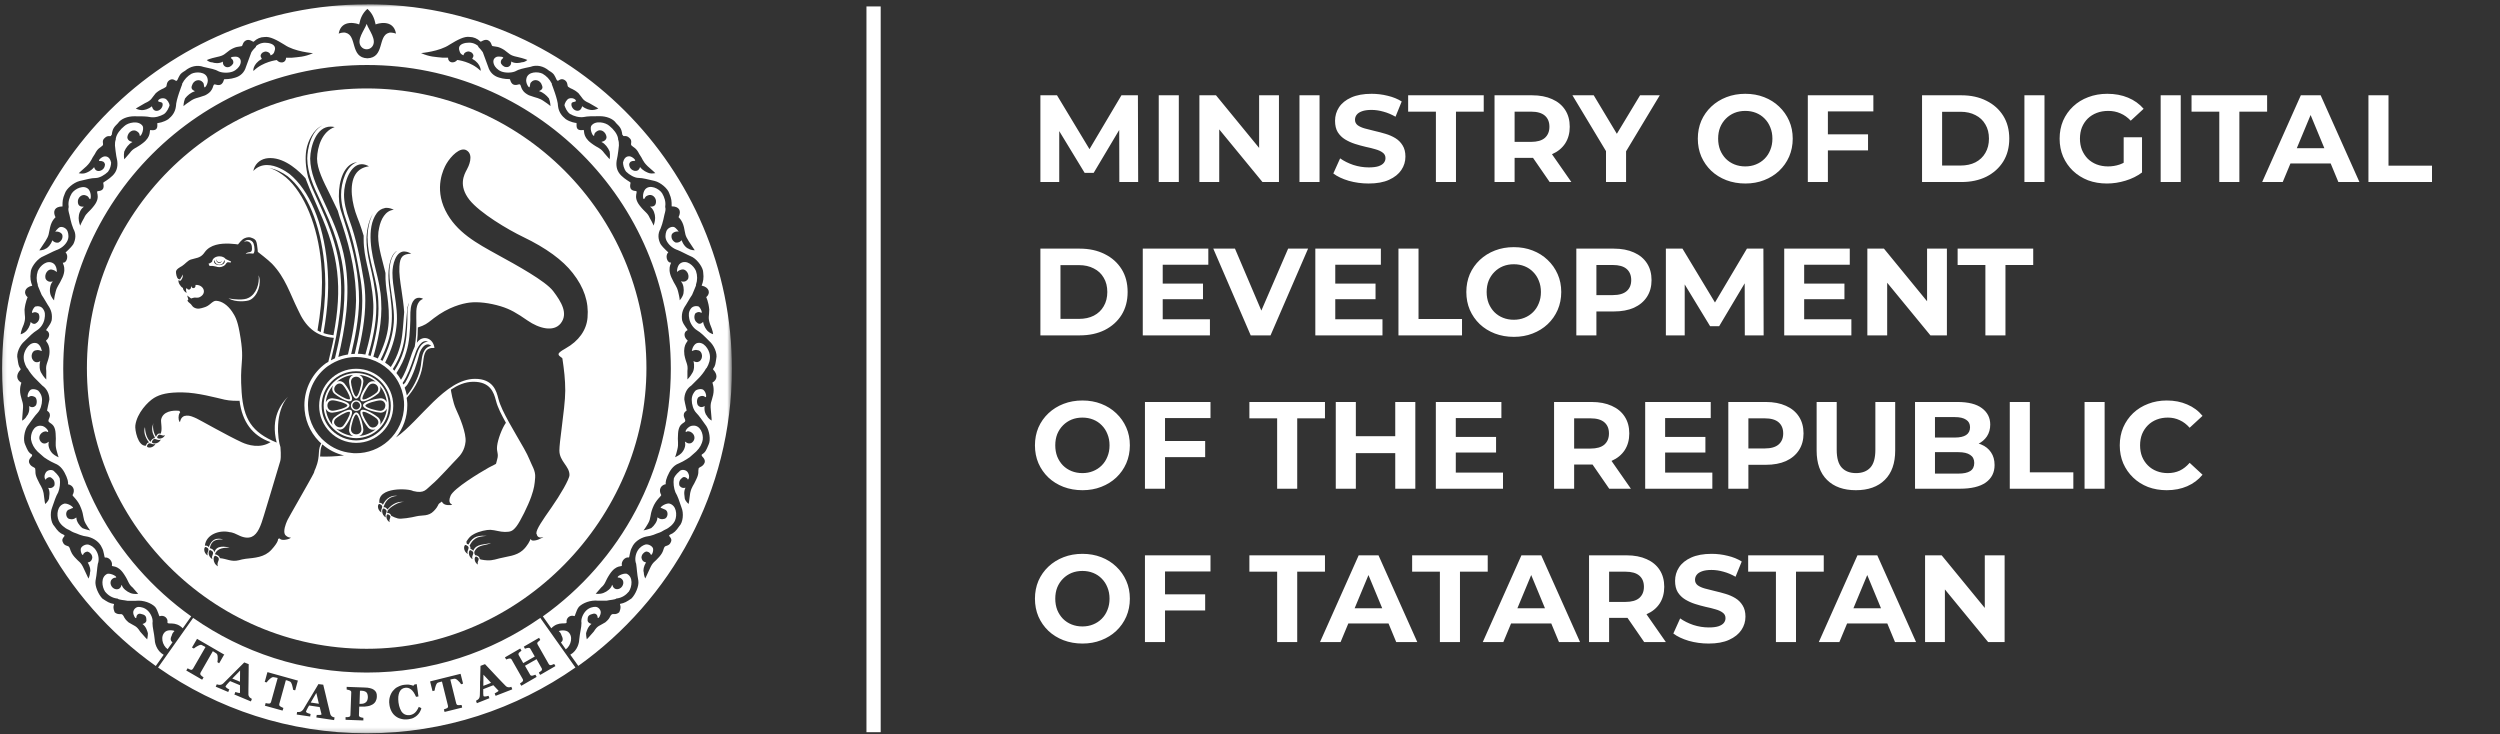 <?xml version="1.0" encoding="UTF-8"?> <svg xmlns="http://www.w3.org/2000/svg" width="538" height="158" viewBox="0 0 538 158" fill="none"><rect x="0" y="0" width="538" height="158" fill="#333333" stroke="none"/><mask id="mask0_2_2650" style="mask-type:luminance" maskUnits="userSpaceOnUse" x="0" y="0" width="158" height="158"><path d="M157.369 0.922H0.165V157.809H157.369V0.922Z" fill="white"></path></mask><g mask="url(#mask0_2_2650)"><path d="M78.906 0.942C35.677 0.942 0.462 36.018 0.462 79.385C0.462 105.796 13.549 129.128 33.525 143.321L35.223 140.912C33.624 140.024 33.308 138.228 33.308 137.734C33.15 136.076 32.815 135.089 32.815 134.083C32.992 133.254 32.499 132.089 31.828 131.438C31.156 130.766 30.327 130.609 29.834 130.609C29.183 130.609 28.669 131.26 28.669 131.773C28.669 132.444 29.183 133.273 29.34 132.938C29.34 132.267 29.834 131.951 30.327 132.109C30.998 132.267 31.492 132.444 31.492 133.273C31.67 134.102 30.663 134.28 30.663 134.28C31.492 134.931 31.67 135.76 31.828 136.274C31.828 136.925 31.67 137.596 31.67 137.596C31.67 137.596 31.157 137.103 30.169 135.938C29.34 134.616 29.005 134.774 27.682 133.945C26.518 132.938 26.853 132.78 26.36 132.286C26.024 131.951 25.531 132.444 24.702 131.793C24.702 131.793 24.208 130.806 24.524 130.135V129.977C23.537 129.819 23.044 129.483 22.037 128.812C21.208 127.983 20.379 126.148 20.556 125.003C20.872 123.345 20.872 122.358 21.05 121.351C21.386 120.522 21.228 119.357 20.714 118.528C20.221 117.699 19.55 117.364 19.056 117.206C18.385 117.048 17.556 117.541 17.398 118.035C17.24 118.706 17.734 119.693 17.892 119.357C18.05 118.864 18.563 118.706 18.879 118.706C19.372 118.864 19.866 119.357 19.866 120.028C19.708 121.035 18.879 121.035 18.879 121.035C19.372 121.864 19.55 122.673 19.372 123.187C19.372 123.838 19.037 124.509 19.037 124.509C19.037 124.509 18.701 123.838 18.03 122.358C17.359 120.857 17.043 121.035 16.036 119.87C15.049 118.706 15.207 118.212 14.872 117.719C14.694 117.383 13.885 117.561 13.549 116.732C13.056 115.903 14.043 115.409 13.885 115.232L13.707 115.074C12.878 114.758 12.384 114.245 11.713 113.258C10.884 112.429 10.726 110.435 11.2 109.27C11.713 107.79 12.029 106.783 12.523 105.954C12.858 105.125 13.016 103.961 12.858 102.974C12.523 102.145 11.851 101.651 11.536 101.316C11.042 100.98 10.213 101.158 9.878 101.651C9.206 102.658 9.878 103.487 9.878 103.151C10.036 102.816 10.707 102.5 11.042 102.816C11.536 103.151 11.871 103.645 11.713 104.474C11.2 105.303 10.371 104.967 10.371 104.967C10.864 105.954 10.549 106.783 10.549 107.297C10.371 107.968 9.72 108.461 9.72 108.461C9.72 108.461 9.562 107.81 9.384 106.132C9.049 104.651 8.713 104.651 8.062 103.151C7.41 101.829 7.726 101.493 7.568 100.822C7.41 100.486 6.561 100.487 6.246 99.499C6.068 98.671 7.075 98.177 6.897 97.999V97.841C6.068 97.348 5.91 96.835 5.416 95.69C4.923 94.703 5.239 92.709 5.91 91.703C6.897 90.38 7.41 89.551 8.062 88.88C8.713 88.209 9.049 87.044 9.049 86.057C9.049 85.07 8.555 84.399 8.22 84.064C7.726 83.728 6.739 83.57 6.403 84.064C5.91 84.557 5.732 85.879 6.246 85.386C6.575 85.162 6.963 85.162 7.41 85.386C7.904 85.544 8.062 86.551 7.746 87.202C7.075 88.031 6.265 87.38 6.265 87.38C6.423 88.367 6.088 89.196 5.752 89.531C5.436 90.202 4.765 90.518 4.765 90.518C4.765 90.518 4.765 89.847 4.923 88.189C5.081 86.689 4.765 86.531 4.43 85.031C4.094 83.531 4.607 82.366 4.607 82.366C3.443 81.695 3.443 80.55 4.43 79.543V79.385C3.936 78.734 3.936 78.221 3.778 77.234C3.443 76.069 4.272 74.253 5.278 73.424C6.443 72.259 7.094 71.608 7.923 71.095C8.752 70.601 9.424 69.595 9.581 68.608C9.739 67.779 9.739 67.108 9.246 66.456C8.91 65.963 8.259 65.785 7.588 65.963C7.094 66.278 6.581 67.621 7.094 67.285C7.43 67.127 7.765 67.127 8.259 67.443C8.595 67.936 8.595 68.943 7.923 69.437C7.252 70.108 6.601 69.279 6.601 69.279C6.443 70.266 5.93 70.937 5.614 71.272C5.12 71.766 4.449 71.944 4.449 71.944C4.449 71.944 4.449 71.272 5.12 69.792C5.614 68.292 5.278 68.134 5.278 66.634C5.456 64.976 5.949 63.969 5.949 63.969C4.963 63.14 5.278 61.817 6.936 61.482C6.601 60.653 6.443 59.824 6.601 58.659C6.601 57.652 7.766 56.014 8.93 55.343C10.411 54.672 11.24 54.178 12.088 53.843C13.075 53.507 13.924 52.856 14.398 52.027C14.891 51.198 14.733 50.369 14.575 49.875C14.398 49.204 13.588 48.711 12.917 48.868C12.404 49.046 11.753 50.033 11.911 49.875C12.404 49.717 13.233 50.033 13.411 50.546C13.569 51.217 13.253 51.869 12.582 52.204C11.753 52.362 11.259 51.711 11.259 51.711C10.924 52.698 10.272 53.369 9.779 53.547C9.285 53.882 8.456 53.882 8.456 53.882C8.456 53.882 8.792 53.389 9.779 51.889C10.608 50.566 10.43 50.408 10.786 48.908C11.121 47.408 11.95 46.756 11.95 46.756C11.279 45.434 11.792 44.427 13.45 44.427V44.269C13.45 43.44 13.45 42.769 13.964 41.624C14.279 40.617 15.78 39.315 17.102 38.959C18.602 38.624 19.589 38.308 20.596 38.308C21.405 38.308 22.57 37.637 23.241 36.966C23.735 36.314 23.912 35.485 23.912 34.972C23.754 34.301 23.419 33.65 22.59 33.65C21.919 33.65 20.931 34.636 21.425 34.636C22.096 34.636 22.412 34.794 22.59 35.308C22.59 36.137 22.096 36.63 21.425 36.788C20.438 36.946 20.26 35.959 20.26 35.959C19.609 36.788 18.78 37.124 18.267 37.282C17.773 37.439 16.944 37.282 16.944 37.282C16.944 37.282 17.438 36.788 18.602 35.781C19.767 34.617 19.589 34.281 20.418 33.136C21.07 31.814 21.583 31.814 22.076 31.32C22.412 30.985 21.741 30.314 22.57 29.662C23.241 28.991 23.892 29.504 23.892 29.169L24.05 29.011C24.208 27.688 24.544 27.353 25.373 26.524C26.044 25.517 27.524 25.023 28.867 25.023C30.525 25.023 31.512 25.023 32.341 25.201C33.328 25.379 34.492 25.023 35.321 24.53C35.973 24.037 36.308 23.207 36.486 22.714C36.486 22.221 35.992 21.391 35.499 21.214C34.492 20.898 33.683 21.707 34.176 21.885C34.848 22.043 35.006 22.043 35.006 22.536C35.006 23.03 34.512 23.859 33.683 23.859C32.854 23.859 32.696 22.872 32.696 22.872C31.867 23.543 31.038 23.701 30.545 23.701C29.873 23.701 29.222 23.365 29.222 23.365C29.222 23.365 29.715 23.049 31.196 22.201C32.696 21.53 32.538 21.194 33.525 20.049C34.69 19.062 35.025 19.22 35.677 18.727C36.012 18.549 35.677 17.74 36.506 17.227C37.335 16.733 37.828 17.562 38.006 17.384L38.164 17.227C38.657 16.22 38.657 15.904 39.822 15.233C40.986 14.246 42.467 13.91 43.809 14.404C45.309 14.739 46.296 14.897 47.126 15.391C47.955 15.726 49.277 15.726 50.106 15.391C50.935 15.055 51.429 14.404 51.606 14.068C51.942 13.397 51.942 12.568 51.113 12.252C50.619 12.094 49.297 12.252 49.79 12.588C50.284 12.923 50.284 13.575 50.126 13.752C49.79 14.246 49.297 14.581 48.645 14.424C47.816 14.088 47.974 13.259 47.974 13.259C47.145 13.752 46.158 13.595 45.665 13.417C44.994 13.417 44.5 12.923 44.5 12.923C44.5 12.923 45.171 12.588 46.652 12.272C48.31 11.936 48.31 11.601 49.474 10.772C50.817 9.943 51.31 10.101 51.962 9.943C52.297 9.943 52.12 8.956 53.126 8.62C53.936 8.443 54.449 9.114 54.607 8.956C55.278 8.304 56.087 7.969 56.916 7.969C58.081 7.791 59.581 8.62 61.219 9.627C63.371 11.127 67.358 11.443 67.358 11.443C65.542 12.272 64.2 12.272 62.719 12.43H61.555C61.555 13.595 60.232 13.752 59.561 12.923C59.561 12.923 56.581 13.259 54.587 15.233C54.409 15.411 54.409 13.752 56.245 12.746C56.581 12.588 55.752 12.252 56.245 11.581C56.581 11.088 57.232 11.088 57.232 11.088C58.219 11.245 58.219 11.917 58.219 11.917C58.219 11.917 58.89 11.759 59.048 11.088C59.541 9.923 58.712 9.429 57.725 9.252C56.739 9.094 55.91 9.252 55.08 9.923V10.081C54.745 10.416 54.409 10.752 54.093 11.245C54.093 11.245 53.422 13.062 52.929 14.404C52.593 15.568 51.764 16.378 50.6 16.713C49.613 17.049 48.448 17.049 48.27 17.049C48.093 17.049 48.112 18.707 46.454 18.213C45.467 17.878 46.454 19.378 44.125 20.523C42.309 21.194 41.974 21.016 40.809 21.865C39.802 22.517 39.486 22.852 39.486 22.852C39.486 22.852 39.486 22.023 39.822 21.194C40.315 20.523 41.145 19.872 41.816 19.694C42.309 19.536 40.829 19.536 41.322 18.371C41.658 17.207 42.98 16.891 43.651 17.72C43.987 18.055 43.809 18.549 43.987 18.707C43.987 19.2 44.974 17.878 44.658 16.891C44.322 15.391 42.171 15.391 41.184 15.884C40.355 16.378 39.684 17.049 39.19 18.036V18.194C39.19 18.194 37.868 21.51 37.868 22.832C37.71 24.155 37.039 24.984 36.21 25.655C35.203 26.326 34.058 26.484 33.88 26.484C33.723 26.642 34.374 28.3 32.38 27.984C32.045 27.984 32.716 29.307 30.722 30.807C29.242 31.972 28.729 31.794 27.899 32.959C27.07 33.946 26.735 34.281 26.735 34.281C26.735 34.281 26.577 33.452 26.735 32.623C27.07 31.794 27.742 30.965 28.393 30.629C28.886 30.452 27.406 30.629 27.406 29.485C27.564 28.32 28.729 27.669 29.558 28.32C30.051 28.655 30.051 28.971 30.051 29.149C30.229 29.642 31.058 27.984 30.722 27.155C29.893 25.833 27.564 26.346 26.735 27.155C25.906 27.826 25.077 28.833 24.919 29.82V29.998C24.741 30.491 24.741 30.827 24.741 31.32C24.741 31.32 24.919 33.314 25.235 34.636C25.393 35.959 25.077 36.966 24.228 37.795C23.399 38.624 22.412 39.117 22.234 39.295C22.076 39.295 22.905 40.933 21.247 41.111C20.241 41.111 21.919 42.118 20.241 44.269C19.096 45.769 18.583 45.769 18.089 46.914C17.418 48.079 17.26 48.572 17.26 48.572C17.26 48.572 16.924 47.743 16.924 46.914C16.924 46.085 17.26 45.098 17.931 44.585C18.425 44.249 16.924 44.921 16.767 43.598C16.609 42.591 17.596 41.604 18.583 42.098C19.076 42.276 19.076 42.591 19.254 42.769C19.589 43.263 19.747 41.604 19.096 40.775C18.089 39.63 16.115 40.617 15.444 41.604C14.951 42.434 14.615 43.42 14.773 44.427V44.585C14.615 45.078 14.773 45.572 14.951 46.243C14.951 46.243 15.286 48.059 15.78 49.224C16.451 50.388 16.273 51.533 15.78 52.54C15.108 53.547 13.964 54.376 14.121 54.376C14.773 54.869 14.457 56.527 13.628 56.527C13.135 56.369 14.457 57.356 13.47 59.666C12.641 61.502 12.306 61.502 11.97 62.804C11.634 64.147 11.634 64.64 11.634 64.64C11.634 64.64 10.963 63.969 10.805 63.14C10.628 62.311 10.805 61.146 11.299 60.653C11.634 60.317 10.47 61.146 9.818 60.001C9.483 58.995 10.312 57.83 11.141 58.008C11.812 58.166 11.97 58.343 12.128 58.501C12.306 58.817 12.306 57.179 11.457 56.665C10.134 55.836 8.634 57.159 8.14 58.324C7.805 59.33 7.805 60.317 8.14 61.304V61.482C8.298 61.975 8.792 62.962 8.97 63.475C8.97 63.475 9.641 64.462 10.292 65.627C11.121 66.792 11.279 67.779 11.121 68.943C10.786 70.108 9.799 70.937 9.956 71.095C10.786 71.43 10.786 72.575 9.956 73.246C9.621 73.404 10.944 73.898 10.608 76.385C10.272 78.201 9.779 78.379 9.956 79.859V81.675C9.956 81.675 9.285 81.004 8.95 80.353C8.456 79.681 8.456 78.517 8.614 77.865C8.95 77.372 7.943 78.537 7.114 77.53C6.443 76.701 6.956 75.378 7.785 75.378C8.456 75.22 8.772 75.536 8.95 75.536C9.108 75.694 8.772 74.214 7.963 73.878C6.463 73.385 5.318 75.22 5.14 76.365C4.982 77.352 5.298 78.359 5.792 79.188L5.969 79.346C6.305 80.017 7.134 81.004 7.469 81.34C7.469 81.34 8.792 82.662 9.127 82.998C10.114 83.669 10.628 84.833 10.628 85.978C10.45 86.965 10.134 88.13 10.134 88.307C9.976 88.485 11.299 88.643 10.47 90.301C10.134 91.308 11.812 90.637 11.97 93.282C12.128 95.098 11.812 95.433 12.128 96.756C12.463 98.078 12.621 98.414 12.621 98.414C12.621 98.414 11.792 98.078 11.299 97.585C10.648 96.933 10.312 95.927 10.47 95.256C10.647 94.604 9.976 95.927 8.989 95.256C8.16 94.604 8.318 93.44 9.325 92.946C9.818 92.788 9.996 92.788 10.154 92.946C10.825 93.124 9.818 91.624 8.831 91.624C7.173 91.466 6.522 93.459 6.68 94.604C6.857 95.591 7.351 96.42 8.002 97.091L8.16 97.249C8.496 97.585 9.147 98.078 9.483 98.414C9.483 98.414 10.647 99.243 11.812 99.736C13.134 100.23 13.806 101.395 14.299 102.559C14.793 103.724 14.635 104.217 14.635 104.217C15.622 104.375 16.293 105.362 15.622 106.527C15.464 106.685 16.786 107.533 17.438 109.349C18.109 111.008 17.773 111.501 18.425 112.666C19.096 113.83 19.431 114.166 19.431 114.166C19.431 114.166 18.602 113.988 17.773 113.672C17.102 113.179 16.451 112.172 16.451 111.521C16.451 111.027 16.115 112.014 14.951 111.679C14.121 111.521 13.963 110.021 14.773 109.685C15.266 109.527 15.444 109.349 15.602 109.349C16.096 109.349 14.931 108.362 13.944 108.362C12.286 108.698 12.108 110.85 12.621 112.014C12.957 112.843 13.944 113.672 14.773 114.008L15.108 114.186C15.602 114.521 16.096 114.679 16.609 114.857C16.609 114.857 17.596 115.35 18.938 115.508C20.26 115.844 21.425 116.673 21.918 117.837C22.412 118.666 22.412 119.989 22.59 119.989C23.419 119.831 24.248 120.818 24.09 121.647C23.932 122.14 25.254 121.311 26.735 123.641C27.741 125.141 27.564 125.634 28.571 126.463C29.4 127.45 29.735 127.786 29.735 127.786C29.735 127.786 28.906 127.944 28.077 127.628C27.248 127.292 26.419 126.621 26.241 125.97C26.083 125.476 26.241 126.977 24.919 126.799C23.912 126.621 23.419 125.299 24.09 124.647C24.425 124.312 24.761 124.312 24.919 124.312C25.412 124.154 23.912 123.305 23.103 123.483C21.603 124.154 21.938 126.305 22.609 127.312C23.28 128.141 24.11 128.635 25.096 128.793H25.254C25.59 129.128 26.735 129.128 27.406 129.286H29.242C30.9 129.108 32.558 129.78 33.387 130.609C34.038 131.438 34.216 132.76 34.374 132.602C35.361 132.267 36.21 133.096 36.032 133.925C36.032 134.556 37.71 133.55 39.328 135.208L41.145 132.642C24.504 120.798 13.608 101.375 13.608 79.365C13.608 43.223 42.961 13.989 78.985 13.989C115.009 13.989 144.361 43.203 144.361 79.365C144.361 101.375 133.465 120.798 116.825 132.642L118.641 135.208C120.24 133.53 121.937 134.537 121.937 133.905C121.779 133.076 122.608 132.247 123.595 132.582C123.753 132.74 123.931 131.418 124.582 130.589C125.411 129.76 127.069 129.089 128.727 129.266H130.543C131.215 129.089 132.379 129.089 132.695 128.773H132.853C133.84 128.615 134.669 128.102 135.34 127.292C136.011 126.286 136.327 124.134 134.847 123.463C134.018 123.305 132.537 124.134 133.011 124.292C133.188 124.292 133.504 124.292 133.84 124.628C134.511 125.279 133.998 126.602 133.011 126.779C131.688 126.937 131.846 125.457 131.688 125.95C131.511 126.621 130.682 127.292 129.853 127.608C129.024 127.924 128.194 127.766 128.194 127.766C128.194 127.766 128.53 127.431 129.359 126.444C130.346 125.615 130.188 125.121 131.175 123.621C132.675 121.292 133.998 122.121 133.82 121.627C133.662 120.798 134.491 119.811 135.32 119.969C135.498 119.969 135.498 118.647 135.991 117.818C136.485 116.653 137.669 115.824 138.972 115.488C140.295 115.33 141.282 114.837 141.282 114.837C141.795 114.679 142.288 114.501 142.782 114.166L143.117 113.988C143.946 113.653 144.933 112.824 145.269 111.994C145.762 110.83 145.604 108.678 143.946 108.343C142.959 108.343 141.795 109.33 142.288 109.33C142.446 109.33 142.624 109.488 143.117 109.665C143.946 110.001 143.769 111.501 142.94 111.659C141.775 111.994 141.459 110.988 141.459 111.501C141.459 112.172 140.788 113.159 140.137 113.653C139.308 113.988 138.479 114.146 138.479 114.146C138.479 114.146 138.794 113.81 139.466 112.646C140.137 111.481 139.801 110.988 140.453 109.33C141.124 107.514 142.446 106.685 142.288 106.507C141.617 105.342 142.288 104.355 143.275 104.197C143.275 104.197 143.117 103.704 143.611 102.539C144.104 101.375 144.775 100.21 146.098 99.717C147.263 99.223 148.427 98.394 148.427 98.394C148.763 98.059 149.414 97.565 149.75 97.23L149.908 97.072C150.579 96.4 151.072 95.571 151.23 94.585C151.388 93.42 150.737 91.426 149.079 91.604C148.072 91.604 147.085 93.104 147.756 92.926C147.914 92.769 148.092 92.769 148.585 92.926C149.592 93.42 149.75 94.585 148.921 95.236C147.914 95.907 147.263 94.585 147.42 95.236C147.598 95.907 147.263 96.894 146.591 97.565C146.098 98.059 145.269 98.394 145.269 98.394C145.269 98.394 145.447 98.059 145.762 96.736C146.098 95.413 145.762 95.078 145.92 93.262C146.098 90.597 147.756 91.268 147.42 90.281C146.591 88.623 147.914 88.465 147.756 88.288C147.756 88.13 147.42 86.965 147.262 85.958C147.262 84.794 147.756 83.629 148.763 82.978C149.098 82.642 150.421 81.32 150.421 81.32C150.756 80.984 151.585 79.997 151.921 79.326L152.079 79.168C152.572 78.339 152.908 77.352 152.75 76.345C152.572 75.181 151.428 73.365 149.927 73.858C149.098 74.194 148.763 75.694 148.94 75.516C149.118 75.516 149.434 75.181 150.105 75.359C150.934 75.359 151.428 76.681 150.776 77.51C149.947 78.497 148.96 77.352 149.276 77.846C149.434 78.517 149.434 79.662 148.94 80.333C148.605 80.984 147.934 81.655 147.934 81.655V79.839C148.111 78.339 147.618 78.181 147.282 76.365C146.947 73.878 148.269 73.385 147.934 73.227C147.105 72.555 147.105 71.391 147.934 71.075C148.111 70.917 147.105 70.088 146.789 68.924C146.631 67.759 146.789 66.772 147.618 65.607C148.269 64.443 148.94 63.456 148.94 63.456C149.118 62.962 149.611 61.956 149.769 61.462V61.284C150.105 60.297 150.105 59.291 149.769 58.304C149.276 57.139 147.776 55.817 146.453 56.646C145.624 57.139 145.624 58.797 145.782 58.481C145.94 58.304 146.118 58.146 146.769 57.988C147.598 57.83 148.427 58.975 148.092 59.982C147.42 61.127 146.276 60.297 146.591 60.633C147.085 61.127 147.243 62.291 147.085 63.12C146.927 63.949 146.276 64.62 146.276 64.62C146.276 64.62 146.276 64.127 145.94 62.785C145.604 61.462 145.269 61.462 144.46 59.646C143.473 57.337 144.795 56.33 144.302 56.508C143.473 56.508 143.137 54.849 143.808 54.356C143.966 54.356 142.821 53.527 142.15 52.52C141.637 51.533 141.479 50.369 142.15 49.204C142.644 48.039 142.979 46.223 142.979 46.223C143.157 45.552 143.315 45.059 143.157 44.565V44.407C143.315 43.42 142.979 42.414 142.486 41.585C141.834 40.578 139.841 39.591 138.834 40.756C138.163 41.585 138.34 43.243 138.676 42.749C138.834 42.591 138.834 42.256 139.347 42.078C140.334 41.585 141.321 42.572 141.163 43.578C141.005 44.901 139.505 44.249 139.998 44.565C140.65 45.059 140.985 46.066 140.985 46.895C140.985 47.724 140.65 48.553 140.65 48.553C140.65 48.553 140.492 48.059 139.821 46.895C139.327 45.73 138.814 45.73 137.669 44.249C135.991 42.098 137.669 41.091 136.663 41.091C135.004 40.913 135.833 39.275 135.676 39.275C135.518 39.097 134.511 38.604 133.682 37.775C132.853 36.946 132.517 35.959 132.695 34.617C133.011 33.294 133.189 31.3 133.189 31.3C133.189 30.807 133.188 30.471 133.011 29.978V29.8C132.853 28.813 132.024 27.807 131.195 27.136C130.366 26.326 128.037 25.813 127.207 27.136C126.872 27.984 127.701 29.642 127.879 29.129C127.879 28.971 127.879 28.636 128.372 28.3C129.201 27.629 130.366 28.3 130.524 29.465C130.524 30.61 129.023 30.452 129.537 30.61C130.208 30.945 130.859 31.774 131.195 32.603C131.353 33.432 131.195 34.261 131.195 34.261C131.195 34.261 130.859 33.926 130.03 32.939C129.201 31.774 128.708 31.932 127.207 30.787C125.214 29.287 125.885 27.965 125.549 27.965C123.556 28.3 124.227 26.642 124.049 26.464C123.891 26.464 122.727 26.306 121.74 25.635C120.911 24.964 120.24 24.135 120.082 22.813C120.082 21.49 118.759 18.174 118.759 18.174V18.016C118.266 17.009 117.595 16.358 116.765 15.864C115.779 15.371 113.627 15.371 113.291 16.871C112.976 17.858 113.962 19.181 113.962 18.687C114.14 18.509 113.963 18.016 114.298 17.7C114.969 16.871 116.292 17.207 116.627 18.352C117.141 19.516 115.64 19.516 116.134 19.674C116.785 19.832 117.614 20.503 118.128 21.174C118.463 22.003 118.463 22.832 118.463 22.832C118.463 22.832 118.128 22.497 117.141 21.846C115.976 21.016 115.64 21.174 113.824 20.503C111.515 19.358 112.502 17.858 111.515 18.194C109.857 18.687 109.857 17.029 109.699 17.029C109.541 17.029 108.376 17.029 107.389 16.694C106.225 16.358 105.396 15.529 105.06 14.384C104.567 13.062 103.895 11.226 103.895 11.226C103.56 10.732 103.224 10.397 102.909 10.061V9.903C102.079 9.232 101.25 9.074 100.244 9.232C99.237 9.41 98.428 9.903 98.921 11.068C99.079 11.719 99.75 11.897 99.75 11.897C99.75 11.897 99.75 11.245 100.737 11.068C100.737 11.068 101.408 11.068 101.724 11.561C102.218 12.232 101.389 12.568 101.724 12.726C103.54 13.733 103.54 15.391 103.382 15.213C101.389 13.219 98.408 12.904 98.408 12.904C97.737 13.733 96.414 13.575 96.414 12.41H95.25C93.749 12.252 92.427 12.252 90.611 11.423C90.611 11.423 94.598 11.088 96.75 9.607C98.408 8.6 99.888 7.771 101.053 7.949C101.882 7.949 102.711 8.285 103.382 8.936C103.54 9.094 104.053 8.443 104.863 8.6C105.869 8.936 105.692 9.923 106.027 9.923C106.698 10.081 107.192 9.923 108.515 10.752C109.679 11.581 109.679 11.917 111.337 12.252C112.837 12.588 113.489 12.904 113.489 12.904C113.489 12.904 112.995 13.397 112.324 13.397C111.831 13.555 110.824 13.733 109.995 13.239C109.995 13.239 110.173 14.068 109.344 14.404C108.692 14.562 108.179 14.226 107.863 13.733C107.705 13.555 107.705 12.904 108.199 12.568C108.692 12.232 107.37 12.075 106.876 12.232C106.047 12.568 106.047 13.377 106.383 14.048C106.541 14.384 107.034 15.035 107.863 15.371C108.692 15.707 110.015 15.707 110.844 15.371C111.673 14.877 112.66 14.7 114.16 14.384C115.482 13.871 116.983 14.206 118.147 15.213C119.312 15.884 119.312 16.2 119.805 17.207L119.983 17.365C120.141 17.523 120.654 16.694 121.483 17.207C122.312 17.7 121.977 18.529 122.312 18.707C122.964 19.2 123.299 19.043 124.464 20.029C125.47 21.194 125.293 21.53 126.793 22.181C128.273 23.01 128.767 23.346 128.767 23.346C128.767 23.346 128.115 23.681 127.444 23.681C126.951 23.681 126.122 23.523 125.273 22.852C125.273 22.852 125.115 23.839 124.286 23.839C123.457 23.839 122.964 23.01 122.964 22.517C122.964 22.023 123.122 22.023 123.793 21.865C124.286 21.688 123.457 20.878 122.47 21.194C121.977 21.352 121.483 22.201 121.483 22.694C121.661 23.188 121.977 24.017 122.648 24.51C123.477 25.004 124.641 25.339 125.628 25.181C126.457 25.004 127.444 25.004 129.103 25.004C130.425 25.004 131.925 25.497 132.596 26.504C133.425 27.333 133.761 27.669 133.919 28.991L134.077 29.149C134.077 29.485 134.748 28.991 135.399 29.642C136.228 30.294 135.577 30.965 135.893 31.3C136.386 31.794 136.899 31.794 137.551 33.117C138.38 34.281 138.202 34.617 139.367 35.762C140.531 36.748 141.025 37.262 141.025 37.262C141.025 37.262 140.196 37.42 139.702 37.262C139.209 37.084 138.38 36.768 137.729 35.939C137.729 35.939 137.551 36.926 136.564 36.768C135.893 36.61 135.399 36.117 135.399 35.288C135.577 34.775 135.893 34.617 136.564 34.617C137.057 34.617 136.07 33.63 135.399 33.63C134.57 33.63 134.235 34.301 134.077 34.952C134.077 35.446 134.235 36.275 134.748 36.946C135.419 37.617 136.584 38.288 137.393 38.288C138.4 38.288 139.387 38.624 140.887 38.94C142.209 39.275 143.71 40.598 144.025 41.604C144.539 42.769 144.539 43.42 144.539 44.249V44.407C146.197 44.407 146.69 45.394 146.019 46.737C146.019 46.737 146.848 47.408 147.184 48.888C147.519 50.388 147.361 50.546 148.19 51.869C149.197 53.369 149.513 53.862 149.513 53.862C149.513 53.862 148.684 53.862 148.19 53.527C147.697 53.369 147.026 52.698 146.69 51.691C146.69 51.691 146.197 52.343 145.368 52.185C144.696 51.849 144.381 51.198 144.539 50.526C144.697 50.033 145.526 49.697 146.019 49.855C146.197 50.013 145.526 49.026 145.032 48.849C144.381 48.691 143.552 49.184 143.374 49.855C143.216 50.349 143.038 51.178 143.552 52.007C144.045 52.836 144.874 53.507 145.861 53.823C146.69 54.159 147.519 54.652 149.019 55.323C150.184 55.994 151.329 57.633 151.329 58.639C151.487 59.804 151.329 60.633 150.993 61.462C152.651 61.798 152.987 63.12 151.98 63.949C151.98 63.949 152.474 64.936 152.632 66.614C152.632 68.114 152.296 68.272 152.809 69.772C153.461 71.272 153.461 71.924 153.461 71.924C153.461 71.924 152.809 71.746 152.296 71.253C151.98 70.917 151.467 70.246 151.309 69.259C151.309 69.259 150.638 70.088 149.987 69.417C149.315 68.924 149.315 67.936 149.651 67.423C150.144 67.088 150.48 67.088 150.816 67.265C151.309 67.601 150.816 66.259 150.322 65.943C149.671 65.765 149 65.943 148.664 66.436C148.171 67.108 148.171 67.759 148.328 68.588C148.506 69.575 149.177 70.582 149.987 71.075C150.816 71.569 151.487 72.24 152.632 73.404C153.619 74.233 154.448 76.049 154.132 77.214C153.974 78.201 153.974 78.714 153.461 79.365V79.523C154.448 80.53 154.448 81.675 153.303 82.346C153.303 82.346 153.796 83.511 153.461 85.011C153.125 86.491 152.809 86.669 152.967 88.169C153.145 89.827 153.145 90.499 153.145 90.499C153.145 90.499 152.474 90.163 152.138 89.511C151.803 89.176 151.487 88.347 151.645 87.36C151.645 87.36 150.816 88.011 150.164 87.182C149.829 86.511 150.006 85.524 150.5 85.366C150.947 85.142 151.335 85.142 151.664 85.366C152.158 85.86 152 84.537 151.506 84.044C151.171 83.55 150.184 83.708 149.691 84.044C149.355 84.379 148.861 85.05 148.861 86.037C148.861 87.024 149.197 88.189 149.848 88.86C150.5 89.511 151.013 90.341 152 91.683C152.651 92.689 152.987 94.663 152.493 95.67C152 96.835 151.842 97.328 151.013 97.822V97.98C150.835 98.138 151.842 98.651 151.664 99.48C151.329 100.467 150.5 100.467 150.342 100.802C150.184 101.473 150.5 101.789 149.848 103.132C149.197 104.632 148.861 104.632 148.526 106.112C148.348 107.77 148.19 108.441 148.19 108.441C148.19 108.441 147.519 107.948 147.361 107.277C147.361 106.783 147.026 105.954 147.519 104.948C147.519 104.948 146.69 105.263 146.197 104.454C146.019 103.625 146.374 103.132 146.848 102.796C147.184 102.46 147.855 102.796 147.993 103.132C147.993 103.467 148.664 102.638 147.993 101.631C147.677 101.138 146.848 100.96 146.355 101.296C146.019 101.631 145.348 102.125 145.012 102.954C144.854 103.941 145.012 105.105 145.348 105.935C145.841 106.764 146.177 107.77 146.67 109.251C147.164 110.415 147.006 112.409 146.177 113.238C145.506 114.225 145.012 114.738 144.183 115.054L144.006 115.212C143.848 115.39 144.835 115.883 144.341 116.712C144.006 117.541 143.177 117.383 143.019 117.699C142.683 118.193 142.861 118.706 141.854 119.851C140.867 121.015 140.531 120.838 139.86 122.338C139.189 123.838 138.854 124.489 138.854 124.489C138.854 124.489 138.538 123.818 138.538 123.167C138.36 122.673 138.538 121.844 139.031 121.015C139.031 121.015 138.202 121.015 138.044 120.009C138.044 119.357 138.538 118.844 139.031 118.686C139.367 118.686 139.86 118.844 140.038 119.337C140.196 119.673 140.689 118.686 140.531 118.015C140.374 117.521 139.544 117.028 138.873 117.186C138.38 117.344 137.729 117.679 137.215 118.508C136.722 119.337 136.564 120.502 136.899 121.331C137.057 122.318 137.057 123.325 137.373 124.983C137.551 126.147 136.722 127.963 135.893 128.793C134.906 129.464 134.412 129.779 133.425 129.957V130.115C133.761 130.786 133.248 131.773 133.248 131.773C132.419 132.444 131.925 131.951 131.59 132.267C131.096 132.76 131.432 132.938 130.267 133.925C128.945 134.754 128.609 134.576 127.78 135.918C126.793 137.083 126.28 137.577 126.28 137.577C126.28 137.577 126.122 136.905 126.122 136.254C126.28 135.76 126.457 134.931 127.286 134.26C127.286 134.26 126.299 134.083 126.457 133.254C126.457 132.425 126.951 132.267 127.622 132.089C128.116 131.931 128.609 132.247 128.609 132.918C128.767 133.254 129.28 132.425 129.28 131.753C129.28 131.26 128.787 130.589 128.116 130.589C127.622 130.589 126.793 130.747 126.122 131.418C125.47 132.069 124.957 133.234 125.135 134.063C125.135 135.07 124.799 136.057 124.641 137.715C124.641 138.188 124.326 140.004 122.727 140.893L124.444 143.301C144.42 129.089 157.507 105.777 157.507 79.365C157.507 35.998 122.273 0.922 79.064 0.922M83.702 7.061C81.255 7.692 82.814 12.41 79.064 12.548C75.313 12.41 76.892 7.692 74.425 7.061C73.912 6.883 73.082 7.14 72.885 7.238C73.458 3.942 77.05 5.107 77.287 5.264C77.563 3.883 78.037 2.817 79.064 1.909C80.09 2.817 80.564 3.883 80.84 5.264C81.077 5.107 84.669 3.962 85.222 7.238C85.025 7.159 84.196 6.903 83.683 7.061" fill="white"></path><path d="M51.645 146.713L51.665 144.305L49.987 146.022L51.645 146.713Z" fill="white"></path><path d="M120.712 138.257L121.758 139.737C122.903 138.928 123.436 136.855 122.192 135.927C121.521 135.434 119.863 135.75 120.356 135.927C120.534 136.085 120.692 136.263 120.85 136.757C121.284 137.605 121.087 137.961 120.712 138.257Z" fill="white"></path><path d="M78.886 149.039C78.787 148.921 78.649 148.822 78.471 148.763C78.293 148.704 78.076 148.645 77.82 148.645H77.464L77.366 151.467H77.524C78.037 151.487 78.432 151.388 78.708 151.151C78.846 151.053 78.945 150.915 79.024 150.737C79.103 150.559 79.142 150.362 79.162 150.125C79.162 149.888 79.162 149.671 79.103 149.493C79.063 149.316 78.984 149.158 78.905 149.039" fill="white"></path><path d="M139.112 79.237C139.112 46.035 112.109 19.032 78.907 19.032C45.706 19.032 18.703 46.035 18.703 79.237C18.703 112.438 45.706 139.619 78.907 139.619C112.109 139.619 139.112 111.372 139.112 79.237ZM90.198 64.077C90.514 64.077 90.81 64.156 91.067 64.314C89.547 64.906 89.566 66.624 89.586 68.005V68.439C89.586 68.874 89.606 69.328 89.606 69.802C89.606 71.104 89.566 72.841 89.251 74.598C88.797 75.546 88.461 76.533 88.145 77.5C87.632 78.98 87.158 80.382 86.29 81.724C86.013 81.231 85.678 80.737 85.303 80.283C86.309 78.724 87.02 77.243 87.434 75.763C88.145 73.493 88.224 71.144 88.303 68.894C88.303 68.676 88.303 68.439 88.303 68.203C88.303 66.979 88.323 65.439 89.093 64.571C89.329 64.255 89.744 64.077 90.198 64.077ZM92.113 73.552C90.593 73.552 89.961 75.407 89.705 76.197L89.507 76.75C88.876 78.645 88.224 80.599 87.217 82.316C87.158 82.415 87.04 82.514 86.921 82.632C86.882 82.671 86.842 82.711 86.803 82.75C86.744 82.632 86.704 82.514 86.645 82.415C87.75 80.757 88.402 78.862 89.033 77.006L89.29 76.296C89.507 75.486 90.376 73.414 91.58 73.414C91.777 73.414 91.994 73.473 92.192 73.591H92.113V73.552ZM92.804 74.421C91.047 74.756 90.81 76.73 90.692 77.717C90.613 78.408 90.534 79.02 90.415 79.474C89.922 81.467 88.876 83.481 87.553 85.099C87.434 84.527 87.277 83.974 87.079 83.422C87.158 83.323 87.237 83.244 87.316 83.165C87.474 83.007 87.652 82.829 87.75 82.632C89.014 80.559 89.724 78.171 90.198 76.316C90.415 75.388 91.185 74.105 92.034 74.105C92.271 74.105 92.527 74.203 92.784 74.401M84.849 79.75C84.73 79.632 84.632 79.533 84.533 79.415C85.421 78.033 86.033 76.73 86.448 75.427C87.119 73.355 87.277 71.144 87.415 69.19C87.494 68.183 87.573 67.156 87.691 66.15C87.77 65.775 87.888 65.419 88.046 65.104C87.691 66.051 87.671 67.196 87.671 68.183C87.671 68.4 87.671 68.637 87.671 68.834C87.593 71.045 87.513 73.335 86.842 75.565C86.448 76.947 85.796 78.329 84.888 79.77M87.04 54.129C87.474 54.129 87.968 54.286 88.501 54.602C86.665 54.642 86.073 55.273 85.954 57.326C85.855 58.807 86.112 60.504 86.408 62.459C86.625 63.959 86.862 65.498 86.981 67.156C86.921 67.808 86.862 68.499 86.823 69.15C86.665 71.262 86.527 73.276 85.875 75.25C85.5 76.454 84.928 77.677 84.099 78.98C83.704 78.625 83.309 78.309 82.875 78.033C84.257 75.289 85.046 72.802 85.303 70.394C85.619 68.064 85.263 65.716 84.948 63.446L84.908 63.209C84.671 61.649 84.454 60.188 84.454 58.728C84.454 56.951 85.145 54.109 87.02 54.109M85.382 54.03C84.237 54.918 83.803 56.872 83.803 58.708C83.803 60.228 84.039 61.768 84.276 63.386C84.632 65.735 84.967 68.045 84.651 70.295C84.395 72.605 83.625 75.032 82.322 77.658C82.184 77.579 82.046 77.5 81.888 77.421C83.21 74.776 83.98 72.427 84.217 70.216C84.296 69.525 84.336 68.795 84.336 68.025C84.336 66.446 84.158 64.906 84 63.584V63.426C83.783 62.064 83.585 60.662 83.585 59.241C83.585 58.471 83.684 55.096 85.362 54.01M82.776 44.772C82.934 44.733 83.072 44.733 83.23 44.733C83.704 44.733 84.217 44.871 84.75 45.147C82.954 45.285 81.947 47.2 81.592 49.016C81.019 51.306 81.73 54.01 82.539 57.109C82.677 57.642 82.816 58.195 82.954 58.748C82.895 60.465 83.132 62.241 83.349 63.682C83.605 65.617 83.822 67.907 83.566 70.157C83.329 72.289 82.598 74.578 81.296 77.144C80.999 77.006 80.684 76.868 80.348 76.769C81.296 73.453 82.302 69.13 82.026 64.847C81.967 62.498 81.394 60.188 80.842 57.958C80.072 54.859 78.67 49.115 81.118 45.818C81.572 45.246 82.125 44.91 82.776 44.792M79.105 51.247C79.105 53.517 79.697 55.866 80.249 58.116C80.782 60.327 81.335 62.617 81.414 64.886C81.434 65.38 81.454 65.893 81.454 66.387C81.454 70.078 80.565 73.749 79.756 76.592C79.598 76.552 79.421 76.493 79.243 76.454C80.111 73.394 80.98 69.782 80.98 66.189C80.98 65.755 80.98 65.341 80.94 64.906C80.743 61.866 80.131 59.182 79.539 56.695C79.085 54.721 78.868 53.023 78.868 51.543C78.868 50.062 79.203 47.575 80.269 45.976C79.401 47.496 79.085 49.707 79.085 51.247M79.381 35.791C78.098 35.968 77.131 36.541 76.519 37.488C75.038 39.778 75.769 43.904 76.874 46.726C77.21 47.575 77.545 48.463 77.841 49.391C77.999 49.825 78.118 50.26 78.256 50.714C78.256 50.97 78.256 51.247 78.256 51.523C78.256 53.536 78.651 55.51 78.947 56.813C79.559 59.438 80.131 62.044 80.309 64.926C80.348 65.34 80.348 65.755 80.348 66.169C80.348 69.762 79.44 73.453 78.631 76.296C78.137 76.197 77.585 76.138 77.012 76.118C77.841 72.545 78.611 68.696 78.611 64.689C78.611 63.149 78.493 61.63 78.256 60.208C77.466 55.372 76.637 51.345 75.216 47.437C74.407 45.246 74.032 43.469 74.032 41.87C74.032 39.206 75.394 35.337 77.861 35.337C78.355 35.337 78.868 35.495 79.401 35.791M74.387 36.442C75.038 35.514 75.867 35.001 76.854 34.903C74.486 35.672 73.4 39.245 73.4 41.89C73.4 43.588 73.775 45.384 74.604 47.674C76.144 51.859 76.933 56.221 77.624 60.327C77.841 61.708 77.96 63.189 77.96 64.728C77.96 68.736 77.19 72.585 76.341 76.157C76.085 76.157 75.808 76.158 75.571 76.197C76.42 72.605 77.19 68.775 77.269 64.867V64.669C77.269 59.636 76.302 54.286 74.17 47.852L73.459 45.621C72.571 43.134 72.729 38.772 74.367 36.462M72.018 27.343C69.314 28.329 68.287 31.547 68.228 34.133C68.248 36.383 69.571 38.989 70.952 41.732L72.689 45.345C72.867 46.035 73.045 46.509 73.222 47.082C73.321 47.378 73.439 47.694 73.558 48.069C75.65 54.346 76.618 59.596 76.618 64.571V64.748C76.538 68.795 75.749 72.664 74.88 76.276C74.17 76.394 73.459 76.572 72.808 76.809C74.189 71.006 75.552 63.485 74.229 56.083C73.518 51.898 71.86 47.99 70.321 44.713C70.005 44.002 69.689 43.292 69.353 42.601C68.09 39.936 66.787 37.173 66.748 34.113C66.807 31.468 68.051 27.244 71.169 27.244C71.446 27.244 71.722 27.283 72.018 27.343ZM65.919 32.277C66.215 30.402 67.478 27.777 69.373 27.007C66.945 28.231 66.156 31.961 66.116 34.113C66.156 37.291 67.498 40.133 68.801 42.897C69.136 43.588 69.452 44.279 69.748 44.97C72.788 51.464 74.13 56.853 74.13 62.478C74.13 68.104 73.045 73.137 72.078 77.105C71.762 77.243 71.485 77.381 71.209 77.539C72.137 73.789 72.729 70.631 73.084 67.65L73.124 67.393C74.012 59.419 72.966 53.398 69.255 45.108C68.959 44.417 68.623 43.667 68.268 42.897C67.537 41.318 66.787 39.699 66.294 38.1C65.761 35.949 65.642 33.975 65.919 32.258M57.155 34.113C57.47 34.054 57.826 34.014 58.161 34.014C61.556 34.014 64.576 37.054 65.741 38.357C66.294 39.857 66.945 41.357 67.577 42.818C67.952 43.647 68.327 44.496 68.682 45.364C72.906 54.8 73.736 61.827 71.762 72.15C71.09 72.052 70.321 71.933 69.61 71.677C70.617 65.992 70.854 61.353 70.4 56.616C69.531 47.911 66.57 40.923 62.287 37.429C61.319 36.719 59.405 35.514 57.451 35.514C56.286 35.514 55.299 35.949 54.51 36.797C54.766 35.455 55.773 34.409 57.174 34.113M69.117 56.675C68.406 48.641 65.485 41.535 61.517 38.16C60.609 37.429 59.326 36.502 57.944 36.166C59.365 36.363 60.865 37.173 61.912 37.942C66.077 41.318 68.939 48.148 69.788 56.695C69.926 58.136 70.005 59.616 70.005 61.096C70.005 64.353 69.669 67.847 69.018 71.479C68.781 71.361 68.544 71.243 68.327 71.104C68.959 67.492 69.294 63.998 69.294 60.741C69.294 59.34 69.235 57.978 69.117 56.695M31.652 95.897C32.145 94.791 32.658 95.916 33.448 95.522C32.935 96.588 31.395 96.45 31.652 95.897ZM32.717 94.989C33.25 93.824 33.764 95.028 34.612 94.594C34.08 95.719 32.461 95.581 32.717 94.989ZM33.843 94.002C34.297 92.975 34.77 94.022 35.52 93.647C35.047 94.633 33.606 94.515 33.843 94.002ZM39.804 89.481C38.837 89.718 38.738 90.844 38.738 90.844C38.738 90.844 38.422 90.686 38.422 89.857C38.422 89.028 38.777 88.731 38.777 88.731L38.6 88.416C37.119 88.238 35.047 88.534 34.672 90.291C34.573 90.784 35.007 92.541 34.553 93.35C34.001 93.114 33.685 93.666 33.566 94.022C32.915 92.877 32.836 91.751 33.014 91.001C32.639 92.087 32.619 92.877 33.25 94.002C33.25 94.12 33.389 94.199 33.31 94.318C33.033 94.219 32.382 94.732 32.441 95.088C31.434 94.397 31.198 92.541 31.198 91.909C30.842 92.857 31.198 94.1 32.066 95.206C31.711 95.226 31.553 95.482 31.395 95.916C29.658 96.074 28.987 92.442 29.125 91.534C29.48 88.87 31.829 86.442 33.152 85.632C34.454 84.843 36.172 84.389 39.35 84.448C42.528 84.487 46.495 85.593 48.331 86.007C49.476 86.264 50.759 86.264 51.549 86.244C52.121 90.745 54.292 93.765 58.221 95.147C55.95 96.588 53.325 95.778 52.042 95.186C49.022 93.804 42.784 90.251 42.311 90.054C41.837 89.857 40.751 89.245 39.804 89.501M44.719 119.544C43.673 119.011 43.831 117.472 44.383 117.748C45.469 118.261 44.344 118.755 44.719 119.544ZM45.706 120.314C44.6 119.762 44.778 118.143 45.351 118.419C46.495 118.972 45.311 119.485 45.706 120.314ZM46.91 121.874C45.627 121.222 45.824 119.327 46.495 119.643C47.838 120.294 46.436 120.867 46.91 121.874ZM67.636 101.522L67.537 101.779C67.281 102.351 65.603 105.293 64.123 107.898C63.057 109.773 62.129 111.392 61.931 111.787C61.833 111.984 61.181 113.307 61.181 114.333C61.181 114.689 61.26 115.024 61.477 115.221C61.872 115.616 62.307 115.695 62.603 115.695C62.465 115.833 62.168 116.031 61.556 116.129C60.431 116.347 60.155 115.873 60.135 115.853L59.839 115.991C59.839 115.991 59.997 116.583 58.398 118.321C56.918 119.939 54.865 120.038 52.852 120.255C52.338 120.314 51.845 120.452 51.371 120.571C49.772 120.966 48.785 120.235 47.325 120.117C47.206 119.584 46.673 119.386 46.258 119.268C46.772 117.847 48.43 117.847 49.417 117.886C48.489 117.59 46.555 117.274 46.14 118.853C46.002 118.321 45.726 118.123 45.153 117.965C45.587 115.715 47.364 116.189 48.015 116.07C47.542 115.991 45.726 115.32 44.936 117.768C44.956 117.649 44.403 117.274 44.087 117.452C44.324 114.985 47.285 113.978 49.476 114.531C49.476 114.531 49.989 114.491 51.253 115.143C52.417 115.735 53.384 115.853 54.174 115.518C55.496 114.945 56.148 113.09 56.799 110.899L58.3 105.944C59.208 102.924 60.155 99.785 60.313 99.213C60.55 98.285 60.352 96.292 60.352 96.213C59.74 94.535 59.089 88.653 61.971 85.376C60.53 86.856 58.161 89.857 59.543 95.245C54.154 93.035 52.417 90.133 52.003 84.448C51.786 81.369 51.904 79.829 52.003 78.467C52.141 76.73 52.259 75.348 51.549 71.44C51.055 68.736 50.562 68.005 49.95 67.058C48.963 65.617 47.699 64.768 46.476 64.728C46.081 64.728 45.706 65.025 45.311 65.36C44.877 65.735 44.482 65.992 43.929 66.15C43.16 66.387 42.567 66.584 41.857 66.229C41.541 66.071 41.403 65.893 41.265 65.696C41.166 65.538 41.028 65.38 40.81 65.222C40.396 64.906 40.356 64.729 40.356 64.669C40.356 64.571 40.475 64.511 40.534 64.472L40.278 63.584L41.126 64.235C41.383 64.176 41.6 64.057 41.837 64.038C42.212 64.038 42.607 64.136 42.982 63.939C44.64 63.11 43.791 61.235 42.133 61.314C42.113 61.314 42.093 61.314 42.074 61.314V61.491C42.074 61.787 41.877 62.005 41.62 62.005C41.403 62.005 41.245 61.866 41.185 61.63L41.107 61.669C41.107 61.669 41.107 61.748 41.107 61.787C41.107 62.084 40.968 62.241 40.732 62.32C40.534 62.36 40.317 62.241 40.238 62.044C40.179 62.044 40.139 62.044 40.08 62.064C40.08 62.103 40.08 62.143 40.041 62.162C39.981 62.399 40.12 62.814 40.159 63.051C39.764 62.774 39.409 62.518 39.37 61.965C39.054 61.827 38.876 61.55 38.659 61.235C38.462 60.939 38.383 60.564 38.363 60.307C38.501 60.346 38.837 60.524 38.955 60.307C39.152 60.011 39.488 59.577 39.271 59.063C39.271 59.359 38.975 59.715 38.797 60.05C38.718 60.188 38.541 60.11 38.383 60.031C38.027 59.833 37.869 58.925 37.869 58.511C37.869 57.919 38.777 57.484 39.172 57.247C39.804 56.853 40.357 56.102 41.028 55.866L41.837 55.648C42.883 55.412 43.436 55.175 44.048 54.286C45.232 52.609 47.482 52.352 49.417 52.431C50.325 52.471 51.134 52.589 51.134 52.589H51.233L51.292 52.51C51.292 52.51 52.003 51.543 52.595 51.286C53.187 51.029 53.7 50.931 54.431 51.286C55.141 51.622 55.2 52.017 55.319 52.727C55.437 53.477 55.477 54.109 55.477 54.129V54.208L55.536 54.247C55.536 54.247 57.747 55.945 58.536 56.754C61.438 59.794 62.366 63.13 64.142 66.703C65.702 70.216 67.912 72.407 71.841 72.703C71.505 74.44 71.051 76.157 70.656 77.875C70.518 77.954 70.38 78.033 70.242 78.112L70.163 78.151C67.241 80.244 65.504 83.619 65.504 87.212C65.504 90.153 66.629 92.916 68.682 95.008L69.136 95.423C68.88 95.877 68.643 96.509 68.623 97.456C68.544 99.391 68.031 100.535 67.636 101.424M68.88 98.266C68.899 98.009 68.919 97.752 68.939 97.456C68.959 96.627 69.156 96.055 69.373 95.64H69.393C70.735 96.825 72.314 97.614 74.032 98.009C72.216 98.226 70.439 98.305 68.88 98.246M76.637 97.535C76.302 97.535 75.986 97.535 75.65 97.476C73.499 97.278 71.525 96.43 69.906 95.028L69.235 94.416C67.32 92.462 66.274 89.916 66.274 87.172C66.274 83.836 67.893 80.698 70.617 78.743L70.696 78.704C72.472 77.48 74.525 76.829 76.618 76.829C77.269 76.829 77.94 76.888 78.611 77.026C81.651 77.599 84.316 79.572 85.757 82.296L85.855 82.514C86.033 82.849 86.112 83.007 86.369 83.718L86.467 83.994C86.684 84.665 86.842 85.376 86.902 86.106L86.941 86.422C86.941 86.679 86.961 86.935 86.961 87.192C86.961 90.113 85.717 92.916 83.546 94.87C81.612 96.607 79.144 97.535 76.598 97.535M81.769 108.49C82.855 109.004 81.73 109.497 82.105 110.287C81.059 109.754 81.217 108.214 81.769 108.49ZM82.697 109.458C83.842 110.01 82.638 110.504 83.052 111.353C81.947 110.8 82.125 109.181 82.697 109.458ZM83.882 112.379C82.894 111.886 83.052 110.445 83.566 110.701C84.572 111.195 83.526 111.629 83.882 112.379ZM97.284 108.55C97.284 108.55 97.324 108.767 96.317 108.688C95.311 108.629 95.093 107.938 95.093 107.938L94.62 108.273C94.126 108.609 94.501 108.786 93.356 109.971C92.211 111.175 90.849 110.82 89.665 111.096C88.481 111.392 86.29 111.747 85.618 111.57C85.224 111.471 84.651 111.254 84.197 110.997C84 110.405 83.467 110.326 83.289 110.425C83.349 110.247 83.427 110.01 83.408 109.912C83.882 109.162 85.776 107.938 86.981 108.017C85.145 107.76 83.98 108.984 83.368 109.635C83.092 109.201 82.776 109.083 82.519 109.181C82.993 107.681 83.842 106.813 85.52 106.714C84.335 106.536 83.171 107.069 82.381 108.629C82.322 108.411 81.888 108.076 81.651 108.273C81.138 104.7 88.027 105.115 88.895 105.668C91.382 106.28 91.639 105.332 92.962 104.246C94.304 103.161 97.561 99.489 98.331 98.739C99.1 97.969 99.989 96.923 100.186 95.068C100.364 93.212 98.923 89.738 98.173 88.159C97.423 86.6 97.028 83.915 97.028 83.915L97.087 83.816C98.409 82.928 100.028 82.178 101.805 82.158C105.496 82.119 106.266 84.448 106.72 86.185C107.115 87.764 107.924 89.245 108.871 90.982C108.023 92.166 107.134 94.555 106.976 95.976C106.818 97.397 107.391 97.575 106.976 98.917C106.562 100.259 107.193 99.509 105.2 100.614C103.206 101.74 97.6 105.115 96.949 106.714C96.278 108.313 97.245 108.53 97.245 108.53M100.68 119.209C99.574 118.656 99.752 117.037 100.324 117.314C101.489 117.867 100.285 118.36 100.68 119.209ZM101.706 120.334C100.601 119.781 100.778 118.143 101.351 118.439C102.496 118.972 101.292 119.485 101.706 120.334ZM102.871 121.499C101.884 121.005 102.042 119.564 102.555 119.801C103.581 120.294 102.515 120.729 102.871 121.499ZM115.484 114.886C115.543 115.3 115.76 115.498 115.918 115.577C116.214 115.735 116.589 115.675 116.826 115.577C116.866 115.577 116.905 115.557 116.905 115.557C116.905 115.577 116.866 115.636 116.767 115.675L116.491 115.814C116.155 115.991 115.681 116.228 115.129 116.307C114.517 116.406 114.359 116.228 114.359 116.208L114.181 115.991L114.063 116.248C114.063 116.248 113.569 117.472 112.464 118.439C111.043 119.663 109.266 119.702 107.49 120.156C106.779 120.354 106.167 120.512 105.634 120.571C104.687 120.67 103.581 120.433 103.364 120.373C103.325 120.354 103.246 120.255 103.206 120.215C103.265 119.84 102.653 119.465 102.278 119.485C102.219 119.406 102.14 119.229 102.101 119.169C102.101 119.071 102.101 118.853 102.061 118.794C102.121 118.676 102.121 118.676 102.16 118.577C102.95 117.077 104.667 117.472 105.674 116.84C104.351 117.235 102.515 116.978 101.884 118.439L101.844 118.518C101.686 118.36 101.607 118.242 101.252 118.123C101.252 117.886 101.252 117.63 101.055 117.432C102.061 115.36 103.443 115.498 104.805 115.3C103.206 115.261 101.844 115.182 100.798 117.195C100.719 117.136 100.581 117.057 100.482 117.057C100.384 116.86 100.383 116.722 100.383 116.603C100.383 116.524 100.403 116.465 100.443 116.426C100.956 115.675 101.193 115.36 102.042 114.906C103.107 114.333 104.766 113.978 105.555 114.017C106.601 114.077 107.608 114.471 108.654 114.471C109.878 114.471 110.332 114.313 111.161 113.248C111.97 112.201 113.648 108.806 114.319 106.892C114.971 105.016 115.05 104.266 115.168 102.766C115.287 101.266 114.418 100.141 113.925 98.838C113.471 97.673 112.227 95.541 111.122 93.666L109.681 91.14L109.483 90.784C108.496 88.968 107.667 87.389 107.233 85.751C106.858 84.251 106.167 81.487 102.16 81.527C95.784 81.586 90.395 90.528 85.224 94.14C86.783 92.186 87.652 89.738 87.652 87.212C87.652 86.935 87.652 86.659 87.612 86.382L87.573 86.047C87.553 85.909 87.533 85.771 87.513 85.632C88.994 83.955 90.198 81.882 90.731 79.75C90.85 79.257 90.988 78.546 91.067 77.855C91.284 76.019 91.52 74.776 93.495 74.874C93.218 72.683 90.928 71.973 89.705 73.769C89.862 72.644 89.922 71.539 89.922 70.473C91.461 69.979 91.896 69.624 92.883 68.854L93.356 68.479C96.574 66.012 99.515 65.321 100.995 65.123C102.851 64.886 105.338 65.183 107.766 65.913C109.819 66.544 111.22 67.374 113.55 68.992C115.978 70.67 119.116 71.519 120.656 69.604C122.314 67.512 120.853 65.025 119.037 62.636C117.379 60.465 111.181 57.07 107.075 54.819C102.693 52.392 98.173 50.023 95.824 45.246C93.455 40.39 95.409 36.383 96.061 35.258C97.048 33.58 99.041 31.567 100.383 32.337C102.081 33.323 100.778 35.949 100.482 36.462C99.87 37.587 98.607 39.916 101.015 42.996C103.265 45.838 109.325 49.431 112.622 51.01C117.497 53.359 121.09 55.964 123.261 58.767C125.689 61.866 126.735 65.005 126.439 68.341C126.222 71.045 124.544 73.394 121.722 74.973C120.419 75.704 120.182 76 120.202 76.256C120.221 76.671 121.011 76.947 121.031 77.164C121.386 79.572 121.643 81.645 121.643 84.073C121.643 86.067 121.228 89.284 120.873 92.127C120.596 94.258 120.379 96.074 120.379 96.943C120.379 99.272 122.551 100.299 122.551 102.213C122.551 103.121 120.537 106.556 118.682 109.201C116.688 112.043 115.425 113.879 115.425 114.748C115.425 114.787 115.425 114.827 115.425 114.866" fill="white"></path><path d="M77.722 10.036C78.038 10.431 78.473 10.608 78.907 10.608C79.341 10.608 79.775 10.431 80.091 10.036C81.216 8.615 79.361 6.483 78.907 5.141C78.453 6.483 76.597 8.615 77.722 10.036Z" fill="white"></path><path d="M49.651 56.501L49.73 56.283C49.73 56.283 48.605 55.77 48.586 55.75C48.309 55.375 47.796 55.158 47.224 55.158C46.394 55.158 45.723 55.632 45.664 56.244C45.605 56.323 45.546 56.422 45.467 56.461C45.289 56.619 45.013 56.698 45.013 56.698L44.874 56.737L45.092 57.231H45.783L46.513 57.369C46.71 57.448 46.947 57.487 47.184 57.487C47.875 57.487 48.487 57.132 48.684 56.639V56.678L48.901 56.461C49.02 56.402 49.395 56.461 49.612 56.501M46.592 55.731C46.572 56.125 46.789 56.422 47.224 56.422C47.46 56.422 47.638 56.303 47.757 56.145C47.678 56.402 47.46 56.579 47.184 56.579C46.829 56.579 46.552 56.303 46.552 55.948C46.552 55.869 46.572 55.79 46.612 55.711M47.204 57.053C46.572 57.053 46.059 56.718 46.059 56.283C46.059 56.165 46.098 56.086 46.177 55.968C46.177 56.52 46.651 56.974 47.204 56.974C47.757 56.974 48.23 56.52 48.23 55.948C48.309 56.047 48.368 56.165 48.368 56.283C48.368 56.698 47.855 57.053 47.224 57.053" fill="white"></path><path d="M66.867 151.188L68.624 151.444L68.071 149.115L66.867 151.188Z" fill="white"></path><path d="M76.656 86.136C76.025 86.136 75.511 86.649 75.511 87.281C75.511 87.912 76.025 88.425 76.656 88.425C77.288 88.425 77.801 87.912 77.801 87.281C77.801 86.649 77.288 86.136 76.656 86.136ZM76.656 88.129C76.202 88.129 75.827 87.754 75.827 87.281C75.827 86.807 76.202 86.432 76.656 86.432C77.11 86.432 77.485 86.807 77.485 87.281C77.485 87.754 77.11 88.129 76.656 88.129Z" fill="white"></path><path d="M54.193 52.987C54.449 54.901 53.403 53.835 52.87 54.684C53.245 54.467 54.015 54.526 54.508 54.586C54.923 54.25 54.785 53.026 54.568 52.414C54.272 51.565 53.068 51.328 52.495 52.098C53.245 51.605 54.094 52.197 54.193 52.987Z" fill="white"></path><path d="M53.461 64.105C52.514 64.658 50.185 64.44 49.158 64.204C50.718 65.131 53.145 64.855 53.777 64.559C55.475 63.749 56.363 60.947 55.652 59.249C55.889 60.986 55.159 63.315 53.461 64.105Z" fill="white"></path><path d="M76.657 80.281C72.788 80.281 69.65 83.439 69.65 87.289C69.65 91.138 72.808 94.257 76.657 94.296C80.526 94.257 83.665 91.197 83.665 87.289C83.665 83.38 80.506 80.281 76.657 80.281ZM81.395 83.676C81.395 83.972 81.276 84.269 81.059 84.466C80.724 84.821 78.927 85.966 78.217 85.966C78.138 85.966 78.059 85.966 78.039 85.907C77.723 85.591 79.026 83.321 79.48 82.867C79.697 82.65 79.974 82.551 80.25 82.551C80.803 82.551 81.395 82.986 81.395 83.676ZM77.782 82.196C77.782 82.847 77.131 85.354 76.657 85.354C76.144 85.354 75.532 82.808 75.532 82.196C75.532 81.426 76.124 81.071 76.657 81.071C77.19 81.071 77.782 81.426 77.782 82.196ZM72.019 83.301C72.216 82.847 72.65 82.531 73.065 82.531C73.341 82.531 73.598 82.65 73.815 82.887C74.15 83.222 75.315 85.058 75.315 85.749C75.315 85.808 75.315 85.868 75.275 85.907C75.236 85.946 75.157 85.946 75.098 85.946C74.387 85.946 72.571 84.802 72.236 84.466C71.92 84.15 71.841 83.716 72.019 83.282M71.959 91.217C71.801 90.842 71.9 90.427 72.236 90.092C72.571 89.756 74.387 88.611 75.098 88.611C75.157 88.611 75.236 88.611 75.275 88.651C75.315 88.69 75.315 88.769 75.315 88.809C75.315 89.499 74.15 91.355 73.835 91.671C73.637 91.868 73.4 91.967 73.124 91.967C72.65 91.967 72.157 91.631 71.979 91.197M76.657 93.467C76.124 93.467 75.532 93.132 75.532 92.362C75.532 91.71 76.184 89.184 76.657 89.184C77.131 89.184 77.782 91.71 77.782 92.362C77.782 92.697 77.664 92.993 77.427 93.191C77.23 93.368 76.953 93.467 76.638 93.467M81.335 91.256C81.158 91.71 80.704 92.006 80.25 92.006C79.974 92.006 79.697 91.888 79.48 91.671C79.164 91.355 77.98 89.499 78 88.809C78 88.749 78 88.69 78.039 88.651C78.079 88.611 78.157 88.611 78.217 88.611C78.907 88.611 80.763 89.776 81.079 90.111C81.414 90.447 81.513 90.881 81.355 91.276M81.79 91.454C81.987 90.96 81.928 90.368 81.414 89.855C81.059 89.499 78.355 87.664 77.684 88.315C77.032 88.966 78.888 91.691 79.223 92.026C79.717 92.52 80.309 92.579 80.822 92.401C79.835 93.191 78.631 93.704 77.289 93.842C77.802 93.645 78.197 93.171 78.197 92.46C78.197 91.967 77.585 88.749 76.657 88.749C75.73 88.749 75.118 91.967 75.118 92.46C75.118 93.191 75.512 93.645 76.026 93.842C74.644 93.684 73.361 93.112 72.354 92.263C72.907 92.539 73.578 92.539 74.091 92.026C74.525 91.612 76.263 88.927 75.631 88.315C74.979 87.664 72.275 89.499 71.92 89.855C71.387 90.388 71.347 91 71.584 91.473C70.775 90.506 70.242 89.282 70.104 87.94C70.321 88.434 70.775 88.809 71.505 88.809C71.999 88.809 75.216 88.177 75.216 87.249C75.216 86.322 71.979 85.71 71.505 85.71C70.775 85.71 70.321 86.085 70.104 86.598C70.242 85.216 70.814 83.953 71.683 82.946C71.407 83.479 71.407 84.17 71.92 84.683C72.255 85.019 74.979 86.874 75.631 86.223C76.282 85.571 74.427 82.828 74.091 82.492C73.558 81.959 72.966 81.92 72.473 82.137C73.46 81.347 74.664 80.814 76.006 80.676C75.512 80.893 75.118 81.367 75.118 82.078C75.118 82.689 75.749 85.788 76.657 85.788C77.565 85.788 78.197 82.551 78.197 82.078C78.197 81.367 77.822 80.893 77.309 80.676C78.631 80.814 79.855 81.347 80.842 82.137C80.329 81.939 79.697 82.018 79.223 82.492C78.868 82.847 77.032 85.552 77.684 86.223C78.335 86.874 80.96 85.117 81.414 84.683C81.71 84.387 81.868 83.992 81.868 83.597C81.868 83.42 81.829 83.242 81.79 83.084C82.579 84.071 83.112 85.275 83.25 86.578C83.033 86.085 82.579 85.71 81.849 85.71C81.355 85.71 78.118 86.322 78.118 87.249C78.118 88.177 81.335 88.809 81.849 88.809C82.559 88.809 83.013 88.434 83.25 87.94C83.112 89.263 82.599 90.467 81.79 91.434M70.459 87.269C70.459 86.973 70.558 86.697 70.736 86.499C70.933 86.262 71.229 86.144 71.584 86.144C72.216 86.144 74.743 86.795 74.743 87.269C74.743 87.743 72.216 88.394 71.584 88.394C70.814 88.394 70.459 87.802 70.459 87.269ZM82.915 87.269C82.915 87.565 82.816 87.841 82.638 88.058C82.441 88.276 82.145 88.414 81.809 88.414C81.158 88.414 78.631 87.762 78.631 87.289C78.631 86.815 81.158 86.163 81.809 86.163C82.579 86.163 82.934 86.756 82.934 87.289" fill="white"></path><path d="M36.961 136.725C37.119 136.232 37.297 136.054 37.454 135.896C37.948 135.719 36.29 135.403 35.638 135.896C34.395 136.824 34.908 138.897 36.073 139.706L37.119 138.225C36.744 137.929 36.546 137.574 36.981 136.725" fill="white"></path><path d="M76.656 79.358C72.254 79.358 68.681 82.931 68.681 87.333C68.681 91.735 72.254 95.308 76.656 95.308C81.058 95.308 84.63 91.735 84.63 87.333C84.63 82.931 81.058 79.358 76.656 79.358ZM76.656 94.775C72.57 94.735 69.214 91.478 69.214 87.333C69.214 83.188 72.55 79.891 76.656 79.891C80.762 79.891 84.097 83.227 84.097 87.333C84.097 91.439 80.762 94.735 76.656 94.775Z" fill="white"></path><path d="M116.271 132.971C105.672 140.373 92.802 144.735 78.925 144.735C65.048 144.735 52.158 140.373 41.559 132.971L34.018 143.65C46.75 152.572 62.245 157.803 78.925 157.803C95.604 157.803 111.1 152.552 123.832 143.65L116.271 132.971ZM46.118 140.333C46.118 140.333 46.02 140.274 45.96 140.235L45.802 140.136L43.177 144.716C43.177 144.716 43.138 144.814 43.118 144.854C43.118 144.893 43.098 144.952 43.098 144.992C43.098 145.031 43.098 145.091 43.118 145.13C43.118 145.17 43.157 145.229 43.197 145.268C43.217 145.308 43.256 145.327 43.295 145.367C43.335 145.406 43.394 145.466 43.453 145.505C43.513 145.564 43.572 145.604 43.631 145.643C43.67 145.683 43.73 145.722 43.769 145.762H43.809V145.821L43.73 145.9L43.592 146.137L43.532 146.216V146.255H43.473L40.137 144.321H40.098V144.262L40.157 144.183L40.295 143.946L40.354 143.867V143.827H40.414C40.414 143.827 40.512 143.886 40.572 143.926L40.769 144.025C40.769 144.025 40.927 144.084 40.966 144.104C41.026 144.104 41.065 144.123 41.085 144.143C41.144 144.143 41.203 144.143 41.243 144.143C41.282 144.143 41.341 144.123 41.361 144.084C41.361 144.084 41.42 144.025 41.46 143.985C41.499 143.946 41.519 143.906 41.559 143.867L44.223 139.248L44.065 139.149C44.065 139.149 43.967 139.09 43.907 139.07C43.848 139.031 43.789 139.011 43.71 138.971C43.651 138.932 43.572 138.912 43.532 138.873C43.473 138.853 43.414 138.814 43.375 138.794C43.296 138.754 43.197 138.754 43.078 138.794C42.96 138.814 42.802 138.873 42.624 138.971C42.447 139.07 42.289 139.149 42.131 139.248C41.973 139.346 41.855 139.445 41.736 139.544H41.677L41.361 139.366H41.322V139.307L41.381 139.228L42.328 137.609L42.368 137.53V137.491H42.427L48.211 140.847H48.25V140.906L48.171 140.985L47.243 142.603L47.184 142.682V142.722H47.125L46.809 142.505H46.789V142.465C46.829 142.307 46.849 142.149 46.849 141.972C46.849 141.794 46.849 141.616 46.849 141.399C46.849 141.202 46.809 141.044 46.77 140.926C46.73 140.807 46.671 140.708 46.612 140.669C46.572 140.63 46.533 140.61 46.474 140.57C46.414 140.531 46.375 140.491 46.296 140.452C46.237 140.412 46.177 140.373 46.118 140.333ZM54.192 150.44L54.152 150.539L54.053 150.795L54.014 150.894V150.933H53.955L50.481 149.473H50.441V149.413L50.5 149.315L50.599 149.058L50.639 148.959V148.92H50.698C50.698 148.92 50.875 148.979 50.974 149.019C51.073 149.038 51.191 149.078 51.31 149.098C51.408 149.117 51.487 149.137 51.547 149.117C51.586 149.117 51.626 149.117 51.645 149.117C51.645 149.117 51.645 149.078 51.645 149.058C51.645 149.038 51.645 149.019 51.645 148.979V147.459L49.513 146.571C49.513 146.571 49.415 146.67 49.355 146.729C49.296 146.788 49.257 146.847 49.178 146.907C49.099 146.966 49.04 147.045 49 147.104C48.941 147.163 48.882 147.222 48.842 147.282C48.724 147.42 48.645 147.519 48.605 147.597C48.586 147.637 48.566 147.657 48.546 147.676C48.546 147.696 48.546 147.755 48.546 147.775C48.566 147.834 48.605 147.874 48.645 147.913C48.704 147.973 48.783 148.051 48.882 148.111C48.98 148.19 49.119 148.269 49.296 148.348H49.336V148.407L49.277 148.505L49.178 148.762L49.138 148.861V148.9H49.079L46.474 147.795H46.434V147.736L46.493 147.637L46.592 147.38L46.632 147.301V147.262H46.691L46.849 147.321C46.849 147.321 46.967 147.361 47.046 147.361C47.046 147.361 47.164 147.38 47.224 147.38C47.283 147.38 47.322 147.38 47.362 147.38C47.441 147.38 47.52 147.361 47.579 147.341C47.638 147.321 47.717 147.282 47.776 147.262C47.836 147.222 47.895 147.183 47.954 147.143C48.013 147.104 48.072 147.045 48.132 146.986L49.178 145.939L50.224 144.893C50.678 144.439 51.033 144.084 51.428 143.689L52.553 142.564H52.593L53.501 142.919H53.52V142.959C53.52 143.788 53.52 144.538 53.501 145.229C53.501 145.88 53.501 146.472 53.481 146.966C53.481 147.44 53.481 147.894 53.461 148.308V149.394C53.461 149.394 53.461 149.492 53.461 149.552C53.461 149.591 53.481 149.65 53.501 149.69C53.501 149.729 53.54 149.789 53.56 149.828C53.58 149.887 53.619 149.927 53.659 149.986C53.698 150.025 53.718 150.065 53.757 150.104C53.797 150.144 53.836 150.183 53.895 150.203C53.935 150.243 53.994 150.282 54.034 150.302C54.073 150.321 54.132 150.361 54.172 150.381H54.211V150.44H54.192ZM63.489 148.505V148.545H63.43L63.074 148.426H63.054V148.387C63.054 148.229 63.015 148.071 62.976 147.894C62.936 147.716 62.897 147.538 62.837 147.341C62.778 147.163 62.699 147.005 62.64 146.887C62.561 146.788 62.482 146.709 62.423 146.67C62.383 146.65 62.324 146.63 62.265 146.611C62.206 146.611 62.147 146.571 62.068 146.532C61.989 146.512 61.929 146.492 61.87 146.453C61.811 146.453 61.752 146.413 61.693 146.413L61.515 146.374L60.113 151.447C60.113 151.447 60.094 151.545 60.094 151.605C60.094 151.644 60.094 151.703 60.094 151.743C60.094 151.782 60.113 151.822 60.153 151.861C60.192 151.901 60.212 151.94 60.271 151.98C60.291 151.999 60.331 152.039 60.39 152.058C60.449 152.098 60.508 152.118 60.567 152.157C60.646 152.197 60.706 152.216 60.765 152.256C60.824 152.276 60.883 152.295 60.942 152.335H60.982V152.394L60.942 152.493L60.864 152.769L60.824 152.868V152.907H60.765L57.054 151.881H57.014V151.822L57.054 151.723L57.133 151.447V151.348L57.172 151.308H57.212C57.212 151.308 57.31 151.328 57.389 151.348L57.606 151.387C57.606 151.387 57.764 151.407 57.824 151.407C57.883 151.407 57.922 151.407 57.942 151.407C58.001 151.407 58.06 151.387 58.1 151.368C58.139 151.348 58.179 151.308 58.199 151.289C58.218 151.249 58.258 151.21 58.278 151.17C58.297 151.131 58.317 151.072 58.337 151.032L59.758 145.9L59.58 145.86C59.58 145.86 59.462 145.841 59.403 145.821C59.344 145.821 59.264 145.781 59.186 145.781C59.107 145.781 59.047 145.742 58.988 145.742C58.929 145.742 58.87 145.722 58.81 145.722C58.732 145.722 58.633 145.722 58.514 145.781C58.396 145.841 58.258 145.939 58.12 146.058C57.962 146.196 57.843 146.314 57.705 146.453C57.587 146.571 57.488 146.709 57.409 146.847H57.37L57.014 146.768H56.975V146.709L57.014 146.611L57.508 144.794L57.547 144.696V144.656H57.606L64.061 146.453H64.101V146.512L64.061 146.611L63.568 148.426V148.525L63.489 148.505ZM71.977 154.447V154.546L71.917 154.822V154.96H71.838L68.127 154.407H68.088V154.269L68.147 153.993V153.855H68.226C68.226 153.855 68.404 153.855 68.502 153.855C68.601 153.855 68.72 153.855 68.838 153.855C68.937 153.855 69.016 153.835 69.075 153.815C69.114 153.815 69.154 153.776 69.174 153.776C69.174 153.776 69.174 153.736 69.174 153.717V153.638L68.799 152.157L66.509 151.822C66.509 151.822 66.45 151.94 66.41 152.019C66.371 152.078 66.331 152.157 66.272 152.236C66.233 152.315 66.193 152.394 66.154 152.473C66.114 152.552 66.075 152.611 66.035 152.69C65.956 152.868 65.897 152.986 65.877 153.045C65.877 153.085 65.857 153.124 65.857 153.144C65.857 153.184 65.858 153.203 65.897 153.243C65.936 153.282 65.976 153.322 66.035 153.361C66.114 153.401 66.193 153.46 66.331 153.499C66.45 153.539 66.608 153.578 66.785 153.638H66.825V153.776L66.766 154.052V154.19H66.706L63.903 153.776H63.864V153.638L63.923 153.361V153.223H63.982C63.982 153.223 64.081 153.223 64.14 153.223C64.199 153.223 64.259 153.223 64.338 153.223C64.417 153.223 64.476 153.223 64.515 153.203C64.574 153.203 64.614 153.184 64.653 153.164C64.713 153.144 64.791 153.105 64.851 153.065C64.91 153.026 64.969 152.986 65.028 152.927C65.088 152.888 65.127 152.828 65.186 152.769C65.226 152.71 65.265 152.651 65.325 152.572L66.075 151.308L66.844 150.045C67.18 149.492 67.437 149.058 67.713 148.584L68.522 147.222H68.562L69.529 147.341H69.568V147.38C69.766 148.19 69.944 148.92 70.101 149.591C70.259 150.223 70.378 150.795 70.496 151.269C70.595 151.743 70.713 152.177 70.812 152.572C70.911 152.967 70.99 153.322 71.069 153.638C71.069 153.697 71.108 153.736 71.128 153.776C71.148 153.815 71.167 153.855 71.187 153.914C71.207 153.953 71.246 153.993 71.286 154.032C71.325 154.072 71.365 154.111 71.424 154.171C71.463 154.19 71.503 154.23 71.562 154.25C71.602 154.269 71.661 154.289 71.72 154.309C71.779 154.329 71.819 154.348 71.878 154.368C71.937 154.368 71.977 154.407 72.016 154.407H72.056V154.447H71.977ZM81.096 149.887V149.927C81.096 150.124 81.057 150.302 81.017 150.479C80.958 150.657 80.899 150.815 80.82 150.953C80.741 151.091 80.642 151.21 80.524 151.328C80.405 151.447 80.267 151.545 80.129 151.624C79.971 151.703 79.813 151.782 79.655 151.841C79.478 151.901 79.3 151.96 79.103 151.98C78.905 152.019 78.708 152.039 78.491 152.058C78.273 152.058 78.056 152.058 77.819 152.058H77.306L77.247 153.835C77.247 153.835 77.247 153.953 77.247 153.993C77.247 154.032 77.267 154.092 77.287 154.111C77.306 154.151 77.326 154.19 77.365 154.21C77.405 154.25 77.444 154.269 77.504 154.309C77.543 154.309 77.563 154.329 77.622 154.348C77.681 154.368 77.721 154.388 77.8 154.407C77.879 154.407 77.938 154.427 77.997 154.447C78.056 154.447 78.116 154.467 78.155 154.467H78.195V155.039H78.135L74.405 154.901H74.365V154.329H74.424C74.424 154.329 74.562 154.329 74.641 154.329H74.799C74.799 154.329 74.938 154.289 74.997 154.289C75.056 154.289 75.095 154.289 75.115 154.269C75.174 154.25 75.234 154.23 75.273 154.19C75.313 154.171 75.332 154.131 75.352 154.111C75.372 154.072 75.391 154.032 75.391 153.993C75.391 153.934 75.411 153.894 75.411 153.835L75.589 149.058C75.589 149.058 75.589 148.959 75.589 148.9C75.589 148.861 75.569 148.821 75.549 148.782C75.549 148.742 75.51 148.703 75.47 148.683C75.431 148.644 75.372 148.624 75.332 148.584C75.293 148.584 75.234 148.545 75.174 148.525C75.115 148.505 75.036 148.486 74.977 148.466C74.977 148.466 74.839 148.426 74.799 148.426C74.74 148.426 74.701 148.407 74.641 148.387H74.602V147.815H74.661L78.471 147.953C78.925 147.953 79.3 148.012 79.635 148.091C79.971 148.17 80.247 148.288 80.465 148.446C80.682 148.604 80.859 148.802 80.958 149.019C81.057 149.256 81.116 149.512 81.096 149.808V149.867V149.887ZM90.689 152.453C90.63 152.611 90.571 152.749 90.512 152.888C90.453 153.026 90.374 153.164 90.314 153.282C90.235 153.401 90.156 153.519 90.058 153.638C89.959 153.736 89.86 153.855 89.762 153.954C89.643 154.052 89.525 154.151 89.387 154.25C89.249 154.329 89.11 154.427 88.972 154.486C88.814 154.565 88.656 154.625 88.479 154.664C88.301 154.704 88.104 154.743 87.886 154.783C87.65 154.822 87.393 154.822 87.136 154.822C86.9 154.822 86.663 154.783 86.426 154.723C86.189 154.664 85.972 154.605 85.755 154.506C85.537 154.408 85.36 154.289 85.162 154.151C84.985 154.013 84.827 153.875 84.669 153.697C84.511 153.519 84.393 153.322 84.274 153.124C84.156 152.907 84.057 152.67 83.978 152.434C83.899 152.197 83.84 151.92 83.8 151.664V151.624V151.565C83.741 151.308 83.741 151.032 83.761 150.775C83.761 150.519 83.82 150.282 83.879 150.025C83.939 149.788 84.037 149.552 84.136 149.335C84.235 149.117 84.373 148.92 84.511 148.723C84.669 148.545 84.827 148.367 85.004 148.209C85.182 148.051 85.379 147.913 85.616 147.815C85.834 147.696 86.07 147.597 86.307 147.519C86.544 147.44 86.801 147.38 87.077 147.361C87.255 147.341 87.452 147.321 87.63 147.321C87.808 147.321 87.985 147.321 88.143 147.361C88.301 147.38 88.459 147.42 88.597 147.459C88.735 147.499 88.834 147.538 88.952 147.578L89.189 147.301H89.229L89.643 147.222H89.683V147.262L90.038 149.749V149.788V149.887H89.999L89.564 149.946H89.525C89.347 149.552 89.189 149.236 89.012 148.979C88.834 148.723 88.656 148.525 88.459 148.367C88.261 148.209 88.064 148.111 87.867 148.051C87.65 147.992 87.432 147.973 87.195 148.012C86.899 148.051 86.643 148.15 86.445 148.308C86.248 148.466 86.07 148.683 85.952 148.959C85.834 149.236 85.755 149.571 85.715 149.927C85.695 150.302 85.695 150.716 85.755 151.19C85.794 151.447 85.834 151.683 85.893 151.901C85.952 152.118 86.011 152.315 86.09 152.493C86.169 152.67 86.248 152.828 86.327 152.986C86.406 153.144 86.505 153.263 86.603 153.361C86.702 153.48 86.82 153.559 86.939 153.638C87.057 153.717 87.176 153.776 87.314 153.815C87.452 153.855 87.59 153.894 87.728 153.894C87.867 153.894 88.025 153.894 88.163 153.894C88.38 153.855 88.597 153.815 88.775 153.717C88.972 153.638 89.13 153.519 89.288 153.381C89.446 153.243 89.604 153.065 89.722 152.868C89.86 152.67 89.979 152.434 90.097 152.177V152.137H90.156L90.611 152.355H90.65V152.414L90.611 152.453H90.65V152.513L90.689 152.453ZM99.612 147.143L99.256 147.242H99.217C99.138 147.084 99.039 146.966 98.921 146.828C98.802 146.689 98.684 146.571 98.526 146.433C98.388 146.295 98.25 146.196 98.131 146.137C98.013 146.078 97.914 146.058 97.835 146.058C97.776 146.058 97.717 146.058 97.657 146.078C97.598 146.078 97.539 146.097 97.46 146.117C97.381 146.117 97.322 146.137 97.263 146.156C97.263 146.156 97.144 146.176 97.085 146.196L96.907 146.235L98.171 151.348C98.171 151.348 98.21 151.447 98.23 151.506C98.249 151.545 98.269 151.585 98.309 151.624C98.329 151.664 98.368 151.683 98.407 151.703C98.447 151.723 98.506 151.743 98.565 151.743C98.605 151.743 98.664 151.743 98.704 151.743C98.763 151.743 98.842 151.743 98.901 151.743C99 151.743 99.059 151.743 99.118 151.723C99.197 151.723 99.237 151.723 99.296 151.723H99.335V151.762L99.375 151.861L99.434 152.137V152.236L99.473 152.276H99.434L95.703 153.203H95.644V153.065L95.545 152.789V152.69L95.506 152.651H95.545C95.545 152.651 95.644 152.611 95.723 152.591L95.92 152.513C95.92 152.513 96.058 152.453 96.118 152.434C96.177 152.414 96.197 152.394 96.236 152.374C96.276 152.335 96.315 152.295 96.355 152.256C96.394 152.216 96.394 152.177 96.414 152.137C96.414 152.098 96.414 152.059 96.414 151.999C96.414 151.96 96.414 151.901 96.394 151.841L95.111 146.67L94.933 146.709C94.933 146.709 94.815 146.729 94.756 146.749C94.697 146.768 94.637 146.788 94.558 146.808C94.479 146.808 94.42 146.847 94.361 146.867C94.302 146.887 94.243 146.907 94.203 146.926C94.124 146.946 94.045 147.025 93.986 147.124C93.907 147.222 93.848 147.38 93.769 147.578C93.71 147.775 93.65 147.953 93.611 148.111C93.571 148.288 93.552 148.446 93.532 148.584V148.624H93.492L93.117 148.723H93.078V148.683L93.038 148.584L92.584 146.768V146.67L92.545 146.63H92.584L99.079 145.012H99.118V145.051L99.157 145.15L99.612 146.966V147.064L99.651 147.104H99.612V147.143ZM110.192 148.367L106.698 149.729H106.639L106.599 149.611L106.501 149.354L106.461 149.256V149.216H106.481C106.481 149.216 106.639 149.117 106.737 149.058C106.816 148.999 106.935 148.959 107.034 148.881C107.113 148.821 107.172 148.782 107.231 148.742C107.27 148.703 107.29 148.683 107.29 148.663C107.29 148.663 107.29 148.644 107.27 148.624C107.251 148.604 107.231 148.584 107.211 148.565L106.165 147.459L103.994 148.308C103.994 148.308 103.994 148.446 103.994 148.525C103.994 148.604 103.994 148.683 103.994 148.782V149.058C103.994 149.058 103.994 149.216 103.994 149.295C103.994 149.473 104.013 149.611 104.033 149.69C104.033 149.729 104.033 149.769 104.053 149.788C104.073 149.808 104.092 149.828 104.132 149.848C104.171 149.867 104.231 149.887 104.31 149.887C104.388 149.887 104.507 149.887 104.625 149.867C104.763 149.848 104.902 149.808 105.079 149.749H105.139L105.178 149.867L105.277 150.124L105.316 150.223V150.262H105.296L102.671 151.308H102.612L102.572 151.19L102.474 150.914L102.434 150.835V150.795H102.454L102.612 150.697C102.612 150.697 102.73 150.637 102.77 150.598C102.77 150.598 102.869 150.519 102.908 150.499C102.947 150.46 102.987 150.42 103.007 150.4C103.066 150.341 103.086 150.282 103.125 150.223C103.165 150.164 103.184 150.104 103.204 150.025C103.204 149.966 103.244 149.887 103.244 149.808C103.244 149.729 103.263 149.67 103.263 149.571L103.303 148.091V146.611H103.323C103.323 145.959 103.342 145.466 103.362 144.913L103.401 143.334V143.294L104.329 142.939H104.388C104.961 143.551 105.474 144.104 105.948 144.597C106.402 145.071 106.797 145.505 107.132 145.86C107.448 146.216 107.764 146.532 108.06 146.828C108.336 147.124 108.593 147.38 108.83 147.617C108.849 147.657 108.909 147.696 108.948 147.716C108.988 147.755 109.027 147.775 109.067 147.795C109.106 147.815 109.165 147.834 109.205 147.854C109.264 147.874 109.323 147.894 109.383 147.894C109.383 147.894 109.481 147.894 109.54 147.894C109.6 147.894 109.659 147.894 109.698 147.894C109.698 147.894 109.817 147.894 109.856 147.854C109.915 147.854 109.955 147.834 109.994 147.815H110.054L110.093 147.933L110.192 148.19L110.231 148.288V148.328H110.212L110.192 148.367ZM116.252 145.189H116.192L116.153 145.091L116.015 144.854L115.975 144.775V144.735C115.975 144.735 116.054 144.656 116.094 144.637L116.271 144.518C116.271 144.518 116.39 144.439 116.429 144.4C116.469 144.36 116.508 144.34 116.528 144.321C116.568 144.262 116.587 144.222 116.607 144.183C116.627 144.143 116.627 144.104 116.627 144.064C116.627 144.025 116.627 143.985 116.627 143.946C116.627 143.906 116.587 143.847 116.567 143.808L115.462 141.853L112.975 143.275L114.061 145.17C114.061 145.17 114.12 145.248 114.14 145.288C114.14 145.288 114.199 145.347 114.238 145.367C114.238 145.367 114.317 145.406 114.357 145.406C114.396 145.406 114.455 145.406 114.515 145.406C114.554 145.406 114.594 145.406 114.653 145.387C114.692 145.387 114.771 145.347 114.83 145.327C114.89 145.308 114.969 145.288 115.008 145.268C115.067 145.249 115.107 145.229 115.166 145.209H115.225L115.285 145.308L115.423 145.545L115.462 145.643V145.683L112.225 147.558H112.166L112.106 147.459L111.968 147.222L111.909 147.124V147.084C111.909 147.084 111.988 147.005 112.047 146.986C112.087 146.946 112.146 146.907 112.205 146.867C112.264 146.828 112.324 146.788 112.363 146.749C112.403 146.709 112.442 146.67 112.462 146.65C112.501 146.61 112.521 146.571 112.541 146.512C112.56 146.472 112.561 146.433 112.561 146.393C112.561 146.354 112.56 146.314 112.541 146.255C112.541 146.216 112.501 146.157 112.481 146.117L110.113 141.952C110.113 141.952 110.054 141.853 110.034 141.834C110.014 141.794 109.975 141.774 109.935 141.755C109.896 141.755 109.856 141.715 109.817 141.715C109.777 141.715 109.718 141.715 109.639 141.715C109.58 141.715 109.54 141.715 109.481 141.735C109.422 141.735 109.343 141.774 109.284 141.794L109.106 141.853C109.106 141.853 109.007 141.893 108.988 141.913H108.928L108.869 141.814L108.731 141.577L108.672 141.498V141.459L111.909 139.583H111.968L112.028 139.682L112.166 139.919L112.205 139.998V140.037C112.205 140.037 112.126 140.116 112.067 140.156C112.008 140.195 111.968 140.235 111.909 140.274C111.85 140.314 111.81 140.353 111.771 140.393C111.731 140.432 111.692 140.472 111.672 140.491C111.633 140.531 111.613 140.59 111.593 140.63C111.574 140.669 111.574 140.709 111.574 140.768C111.574 140.807 111.574 140.866 111.593 140.906C111.613 140.945 111.633 140.985 111.652 141.024L112.6 142.702L115.087 141.281L114.159 139.662C114.159 139.662 114.1 139.564 114.08 139.544C114.041 139.504 114.021 139.485 113.982 139.465C113.942 139.445 113.903 139.425 113.863 139.425C113.824 139.425 113.765 139.425 113.686 139.425C113.646 139.425 113.587 139.425 113.528 139.445C113.468 139.445 113.409 139.465 113.33 139.485C113.271 139.504 113.192 139.524 113.153 139.544C113.093 139.544 113.054 139.583 113.014 139.603H112.955L112.916 139.504L112.778 139.268L112.738 139.189V139.149L115.975 137.274H116.035L116.074 137.373L116.212 137.609L116.252 137.688V137.728C116.252 137.728 116.173 137.807 116.114 137.846C116.074 137.886 116.015 137.925 115.975 137.965C115.916 138.004 115.877 138.044 115.837 138.083C115.798 138.123 115.758 138.162 115.719 138.202C115.679 138.241 115.64 138.281 115.64 138.32C115.64 138.359 115.62 138.399 115.62 138.458C115.62 138.498 115.62 138.557 115.66 138.596C115.66 138.636 115.699 138.675 115.719 138.735L118.087 142.9C118.087 142.9 118.147 142.998 118.186 143.018C118.206 143.057 118.245 143.077 118.285 143.097C118.324 143.097 118.364 143.136 118.403 143.136C118.462 143.136 118.522 143.136 118.561 143.136C118.601 143.136 118.66 143.136 118.699 143.097C118.759 143.097 118.818 143.057 118.877 143.038C118.936 142.998 119.015 142.978 119.074 142.959C119.134 142.939 119.173 142.919 119.213 142.9H119.272L119.331 142.998L119.469 143.235L119.509 143.314V143.354L116.271 145.229L116.252 145.189Z" fill="white"></path><path d="M104.014 147.598L105.672 146.946L104.034 145.189L104.014 147.598Z" fill="white"></path></g><path d="M223.893 39.172V20.506H227.467L235.413 33.679H233.52L241.333 20.506H244.879L244.932 39.172H240.879L240.853 26.719H241.599L235.36 37.199H233.413L227.04 26.719H227.947V39.172H223.893ZM249.361 39.172V20.506H253.681V39.172H249.361ZM258.11 39.172V20.506H261.684L272.696 33.946H270.963V20.506H275.23V39.172H271.683L260.644 25.733H262.377V39.172H258.11ZM279.646 39.172V20.506H283.966V39.172H279.646ZM294.528 39.492C293.035 39.492 291.604 39.296 290.235 38.905C288.867 38.496 287.764 37.972 286.929 37.332L288.395 34.079C289.195 34.648 290.138 35.119 291.222 35.492C292.324 35.848 293.435 36.025 294.555 36.025C295.408 36.025 296.093 35.945 296.608 35.785C297.142 35.608 297.533 35.368 297.782 35.065C298.031 34.763 298.155 34.417 298.155 34.026C298.155 33.528 297.959 33.137 297.568 32.852C297.177 32.55 296.662 32.31 296.022 32.132C295.382 31.937 294.671 31.759 293.889 31.599C293.124 31.421 292.351 31.208 291.569 30.959C290.804 30.71 290.102 30.39 289.462 29.999C288.822 29.608 288.298 29.092 287.889 28.452C287.498 27.812 287.302 26.995 287.302 25.999C287.302 24.933 287.587 23.964 288.155 23.093C288.742 22.204 289.613 21.502 290.769 20.986C291.942 20.453 293.409 20.186 295.168 20.186C296.342 20.186 297.497 20.328 298.635 20.613C299.773 20.879 300.777 21.288 301.648 21.839L300.315 25.119C299.444 24.622 298.573 24.257 297.702 24.026C296.831 23.777 295.977 23.653 295.142 23.653C294.306 23.653 293.622 23.75 293.089 23.946C292.555 24.142 292.173 24.399 291.942 24.719C291.711 25.021 291.595 25.377 291.595 25.786C291.595 26.266 291.791 26.657 292.182 26.959C292.573 27.244 293.089 27.475 293.729 27.652C294.368 27.83 295.071 28.008 295.835 28.186C296.617 28.363 297.391 28.568 298.155 28.799C298.937 29.03 299.648 29.341 300.288 29.732C300.928 30.123 301.444 30.639 301.835 31.279C302.244 31.919 302.448 32.728 302.448 33.706C302.448 34.754 302.155 35.714 301.568 36.585C300.982 37.456 300.102 38.159 298.928 38.692C297.773 39.225 296.306 39.492 294.528 39.492ZM309.006 39.172V24.026H303.033V20.506H319.299V24.026H313.326V39.172H309.006ZM321.623 39.172V20.506H329.703C331.374 20.506 332.814 20.782 334.022 21.333C335.231 21.866 336.165 22.639 336.822 23.653C337.48 24.666 337.809 25.875 337.809 27.279C337.809 28.666 337.48 29.866 336.822 30.879C336.165 31.875 335.231 32.639 334.022 33.172C332.814 33.706 331.374 33.972 329.703 33.972H324.023L325.943 32.079V39.172H321.623ZM333.489 39.172L328.823 32.399H333.436L338.156 39.172H333.489ZM325.943 32.559L324.023 30.532H329.463C330.796 30.532 331.791 30.248 332.449 29.679C333.107 29.092 333.436 28.292 333.436 27.279C333.436 26.248 333.107 25.448 332.449 24.879C331.791 24.31 330.796 24.026 329.463 24.026H324.023L325.943 21.973V32.559ZM345.611 39.172V31.546L346.597 34.159L338.384 20.506H342.971L349.264 30.986H346.624L352.944 20.506H357.184L348.971 34.159L349.931 31.546V39.172H345.611ZM375.609 39.492C374.133 39.492 372.765 39.252 371.502 38.772C370.258 38.292 369.174 37.616 368.249 36.745C367.343 35.874 366.632 34.852 366.116 33.679C365.618 32.505 365.369 31.226 365.369 29.839C365.369 28.452 365.618 27.172 366.116 25.999C366.632 24.826 367.352 23.804 368.276 22.933C369.2 22.062 370.285 21.386 371.529 20.906C372.773 20.426 374.125 20.186 375.582 20.186C377.058 20.186 378.409 20.426 379.635 20.906C380.88 21.386 381.955 22.062 382.862 22.933C383.786 23.804 384.506 24.826 385.022 25.999C385.537 27.155 385.795 28.435 385.795 29.839C385.795 31.226 385.537 32.514 385.022 33.706C384.506 34.879 383.786 35.901 382.862 36.772C381.955 37.625 380.88 38.292 379.635 38.772C378.409 39.252 377.067 39.492 375.609 39.492ZM375.582 35.812C376.418 35.812 377.182 35.67 377.875 35.385C378.587 35.101 379.209 34.692 379.742 34.159C380.275 33.626 380.684 32.994 380.969 32.266C381.271 31.537 381.422 30.728 381.422 29.839C381.422 28.95 381.271 28.141 380.969 27.413C380.684 26.684 380.275 26.052 379.742 25.519C379.226 24.986 378.613 24.577 377.902 24.293C377.191 24.008 376.418 23.866 375.582 23.866C374.747 23.866 373.973 24.008 373.262 24.293C372.569 24.577 371.956 24.986 371.422 25.519C370.889 26.052 370.471 26.684 370.169 27.413C369.885 28.141 369.743 28.95 369.743 29.839C369.743 30.71 369.885 31.519 370.169 32.266C370.471 32.994 370.88 33.626 371.396 34.159C371.929 34.692 372.551 35.101 373.262 35.385C373.973 35.67 374.747 35.812 375.582 35.812ZM393.041 28.906H402.001V32.372H393.041V28.906ZM393.361 39.172H389.042V20.506H403.148V23.973H393.361V39.172ZM413.624 39.172V20.506H422.103C424.13 20.506 425.916 20.897 427.463 21.679C429.01 22.444 430.218 23.519 431.09 24.906C431.961 26.293 432.396 27.937 432.396 29.839C432.396 31.723 431.961 33.368 431.09 34.772C430.218 36.159 429.01 37.243 427.463 38.025C425.916 38.79 424.13 39.172 422.103 39.172H413.624ZM417.943 35.625H421.89C423.134 35.625 424.21 35.394 425.116 34.932C426.041 34.452 426.752 33.777 427.25 32.906C427.765 32.034 428.023 31.012 428.023 29.839C428.023 28.648 427.765 27.626 427.25 26.773C426.752 25.901 426.041 25.235 425.116 24.773C424.21 24.293 423.134 24.053 421.89 24.053H417.943V35.625ZM435.654 39.172V20.506H439.974V39.172H435.654ZM453.416 39.492C451.941 39.492 450.581 39.261 449.337 38.799C448.11 38.319 447.034 37.643 446.11 36.772C445.203 35.901 444.492 34.879 443.977 33.706C443.479 32.532 443.23 31.243 443.23 29.839C443.23 28.435 443.479 27.146 443.977 25.973C444.492 24.799 445.212 23.777 446.137 22.906C447.061 22.035 448.145 21.368 449.39 20.906C450.634 20.426 452.003 20.186 453.496 20.186C455.15 20.186 456.634 20.462 457.949 21.013C459.283 21.564 460.403 22.364 461.309 23.413L458.536 25.973C457.861 25.261 457.123 24.737 456.323 24.399C455.523 24.044 454.652 23.866 453.71 23.866C452.803 23.866 451.976 24.008 451.23 24.293C450.483 24.577 449.834 24.986 449.283 25.519C448.75 26.052 448.332 26.684 448.03 27.413C447.745 28.141 447.603 28.95 447.603 29.839C447.603 30.71 447.745 31.51 448.03 32.239C448.332 32.968 448.75 33.608 449.283 34.159C449.834 34.692 450.474 35.101 451.203 35.385C451.95 35.67 452.767 35.812 453.656 35.812C454.51 35.812 455.336 35.679 456.136 35.412C456.954 35.128 457.745 34.657 458.509 33.999L460.963 37.119C459.949 37.883 458.767 38.47 457.416 38.879C456.083 39.287 454.75 39.492 453.416 39.492ZM457.016 36.559V29.546H460.963V37.119L457.016 36.559ZM464.975 39.172V20.506H469.295V39.172H464.975ZM477.591 39.172V24.026H471.618V20.506H487.884V24.026H481.911V39.172H477.591ZM486.818 39.172L495.137 20.506H499.404L507.75 39.172H503.217L496.391 22.693H498.097L491.244 39.172H486.818ZM490.978 35.172L492.124 31.892H501.724L502.897 35.172H490.978ZM509.687 39.172V20.506H514.006V35.652H523.366V39.172H509.687ZM223.893 72.172V53.506H232.373C234.4 53.506 236.186 53.897 237.733 54.679C239.279 55.444 240.488 56.519 241.359 57.906C242.23 59.292 242.666 60.937 242.666 62.839C242.666 64.723 242.23 66.368 241.359 67.772C240.488 69.159 239.279 70.243 237.733 71.025C236.186 71.79 234.4 72.172 232.373 72.172H223.893ZM228.213 68.625H232.16C233.404 68.625 234.48 68.394 235.386 67.932C236.311 67.452 237.022 66.777 237.519 65.906C238.035 65.034 238.293 64.012 238.293 62.839C238.293 61.648 238.035 60.626 237.519 59.773C237.022 58.901 236.311 58.235 235.386 57.773C234.48 57.293 233.404 57.053 232.16 57.053H228.213V68.625ZM249.897 61.026H258.883V64.386H249.897V61.026ZM250.217 68.705H260.376V72.172H245.924V53.506H260.03V56.973H250.217V68.705ZM269.153 72.172L261.1 53.506H265.766L272.806 70.039H270.059L277.206 53.506H281.499L273.419 72.172H269.153ZM287.03 61.026H296.017V64.386H287.03V61.026ZM287.35 68.705H297.51V72.172H283.057V53.506H297.163V56.973H287.35V68.705ZM300.947 72.172V53.506H305.267V68.652H314.626V72.172H300.947ZM325.794 72.492C324.318 72.492 322.949 72.252 321.687 71.772C320.443 71.292 319.358 70.616 318.434 69.745C317.527 68.874 316.816 67.852 316.301 66.679C315.803 65.505 315.554 64.226 315.554 62.839C315.554 61.452 315.803 60.172 316.301 58.999C316.816 57.826 317.536 56.804 318.461 55.933C319.385 55.062 320.469 54.386 321.714 53.906C322.958 53.426 324.309 53.186 325.767 53.186C327.242 53.186 328.593 53.426 329.82 53.906C331.064 54.386 332.14 55.062 333.047 55.933C333.971 56.804 334.691 57.826 335.206 58.999C335.722 60.155 335.98 61.435 335.98 62.839C335.98 64.226 335.722 65.514 335.206 66.706C334.691 67.879 333.971 68.901 333.047 69.772C332.14 70.625 331.064 71.292 329.82 71.772C328.593 72.252 327.251 72.492 325.794 72.492ZM325.767 68.812C326.602 68.812 327.367 68.67 328.06 68.385C328.771 68.101 329.393 67.692 329.927 67.159C330.46 66.626 330.869 65.994 331.153 65.266C331.456 64.537 331.607 63.728 331.607 62.839C331.607 61.95 331.456 61.141 331.153 60.413C330.869 59.684 330.46 59.053 329.927 58.519C329.411 57.986 328.798 57.577 328.087 57.293C327.376 57.008 326.602 56.866 325.767 56.866C324.931 56.866 324.158 57.008 323.447 57.293C322.754 57.577 322.14 57.986 321.607 58.519C321.074 59.053 320.656 59.684 320.354 60.413C320.069 61.141 319.927 61.95 319.927 62.839C319.927 63.71 320.069 64.519 320.354 65.266C320.656 65.994 321.065 66.626 321.58 67.159C322.114 67.692 322.736 68.101 323.447 68.385C324.158 68.67 324.931 68.812 325.767 68.812ZM339.226 72.172V53.506H347.306C348.977 53.506 350.417 53.782 351.626 54.333C352.835 54.866 353.768 55.639 354.426 56.653C355.083 57.666 355.412 58.875 355.412 60.279C355.412 61.666 355.083 62.866 354.426 63.879C353.768 64.892 352.835 65.674 351.626 66.225C350.417 66.759 348.977 67.025 347.306 67.025H341.626L343.546 65.079V72.172H339.226ZM343.546 65.559L341.626 63.506H347.066C348.399 63.506 349.395 63.221 350.052 62.652C350.71 62.084 351.039 61.292 351.039 60.279C351.039 59.248 350.71 58.448 350.052 57.879C349.395 57.31 348.399 57.026 347.066 57.026H341.626L343.546 54.973V65.559ZM358.496 72.172V53.506H362.069L370.016 66.679H368.122L375.935 53.506H379.482L379.535 72.172H375.482L375.455 59.719H376.202L369.962 70.199H368.016L361.643 59.719H362.549V72.172H358.496ZM387.937 61.026H396.923V64.386H387.937V61.026ZM388.257 68.705H398.416V72.172H383.964V53.506H398.07V56.973H388.257V68.705ZM401.853 72.172V53.506H405.427L416.439 66.945H414.706V53.506H418.973V72.172H415.426L404.387 58.733H406.12V72.172H401.853ZM427.255 72.172V57.026H421.282V53.506H437.548V57.026H431.575V72.172H427.255ZM232.96 105.492C231.484 105.492 230.115 105.252 228.853 104.772C227.609 104.292 226.524 103.616 225.6 102.745C224.693 101.874 223.982 100.852 223.467 99.679C222.969 98.505 222.72 97.226 222.72 95.839C222.72 94.452 222.969 93.172 223.467 91.999C223.982 90.826 224.702 89.804 225.627 88.933C226.551 88.062 227.635 87.386 228.88 86.906C230.124 86.426 231.475 86.186 232.933 86.186C234.408 86.186 235.759 86.426 236.986 86.906C238.23 87.386 239.306 88.062 240.213 88.933C241.137 89.804 241.857 90.826 242.372 91.999C242.888 93.155 243.146 94.435 243.146 95.839C243.146 97.226 242.888 98.514 242.372 99.706C241.857 100.879 241.137 101.901 240.213 102.772C239.306 103.625 238.23 104.292 236.986 104.772C235.759 105.252 234.417 105.492 232.96 105.492ZM232.933 101.812C233.768 101.812 234.533 101.67 235.226 101.385C235.937 101.101 236.559 100.692 237.093 100.159C237.626 99.626 238.035 98.994 238.319 98.266C238.622 97.537 238.773 96.728 238.773 95.839C238.773 94.95 238.622 94.141 238.319 93.412C238.035 92.684 237.626 92.052 237.093 91.519C236.577 90.986 235.964 90.577 235.253 90.293C234.542 90.008 233.768 89.866 232.933 89.866C232.097 89.866 231.324 90.008 230.613 90.293C229.92 90.577 229.306 90.986 228.773 91.519C228.24 92.052 227.822 92.684 227.52 93.412C227.235 94.141 227.093 94.95 227.093 95.839C227.093 96.71 227.235 97.519 227.52 98.266C227.822 98.994 228.231 99.626 228.746 100.159C229.28 100.692 229.902 101.101 230.613 101.385C231.324 101.67 232.097 101.812 232.933 101.812ZM250.392 94.906H259.352V98.372H250.392V94.906ZM250.712 105.172H246.392V86.506H260.498V89.973H250.712V105.172ZM274.841 105.172V90.026H268.868V86.506H285.134V90.026H279.161V105.172H274.841ZM300.257 86.506H304.577V105.172H300.257V86.506ZM291.778 105.172H287.458V86.506H291.778V105.172ZM300.577 97.519H291.458V93.866H300.577V97.519ZM312.967 94.026H321.953V97.386H312.967V94.026ZM313.287 101.705H323.446V105.172H308.993V86.506H323.099V89.973H313.287V101.705ZM334.435 105.172V86.506H342.514C344.186 86.506 345.625 86.782 346.834 87.333C348.043 87.866 348.976 88.639 349.634 89.653C350.292 90.666 350.621 91.875 350.621 93.279C350.621 94.666 350.292 95.866 349.634 96.879C348.976 97.874 348.043 98.639 346.834 99.172C345.625 99.706 344.186 99.972 342.514 99.972H336.835L338.755 98.079V105.172H334.435ZM346.301 105.172L341.635 98.399H346.248L350.967 105.172H346.301ZM338.755 98.559L336.835 96.532H342.274C343.608 96.532 344.603 96.248 345.261 95.679C345.919 95.092 346.248 94.292 346.248 93.279C346.248 92.248 345.919 91.448 345.261 90.879C344.603 90.31 343.608 90.026 342.274 90.026H336.835L338.755 87.973V98.559ZM358.016 94.026H367.003V97.386H358.016V94.026ZM358.336 101.705H368.496V105.172H354.043V86.506H368.149V89.973H358.336V101.705ZM371.933 105.172V86.506H380.013C381.684 86.506 383.124 86.782 384.332 87.333C385.541 87.866 386.475 88.639 387.132 89.653C387.79 90.666 388.119 91.875 388.119 93.279C388.119 94.666 387.79 95.866 387.132 96.879C386.475 97.892 385.541 98.674 384.332 99.225C383.124 99.759 381.684 100.025 380.013 100.025H374.333L376.253 98.079V105.172H371.933ZM376.253 98.559L374.333 96.506H379.773C381.106 96.506 382.101 96.221 382.759 95.652C383.417 95.084 383.746 94.292 383.746 93.279C383.746 92.248 383.417 91.448 382.759 90.879C382.101 90.31 381.106 90.026 379.773 90.026H374.333L376.253 87.973V98.559ZM399.392 105.492C396.743 105.492 394.672 104.754 393.179 103.279C391.685 101.803 390.939 99.697 390.939 96.959V86.506H395.259V96.799C395.259 98.577 395.623 99.857 396.352 100.639C397.081 101.421 398.103 101.812 399.418 101.812C400.734 101.812 401.756 101.421 402.485 100.639C403.214 99.857 403.578 98.577 403.578 96.799V86.506H407.845V96.959C407.845 99.697 407.098 101.803 405.605 103.279C404.111 104.754 402.04 105.492 399.392 105.492ZM412.113 105.172V86.506H421.233C423.579 86.506 425.339 86.951 426.513 87.839C427.704 88.728 428.299 89.901 428.299 91.359C428.299 92.337 428.059 93.19 427.579 93.919C427.099 94.63 426.442 95.181 425.606 95.572C424.771 95.963 423.811 96.159 422.726 96.159L423.233 95.066C424.406 95.066 425.446 95.261 426.353 95.652C427.259 96.026 427.961 96.586 428.459 97.332C428.975 98.079 429.233 98.994 429.233 100.079C429.233 101.679 428.601 102.932 427.339 103.839C426.077 104.727 424.219 105.172 421.766 105.172H412.113ZM416.406 101.919H421.446C422.566 101.919 423.411 101.741 423.979 101.385C424.566 101.012 424.859 100.425 424.859 99.626C424.859 98.843 424.566 98.266 423.979 97.892C423.411 97.501 422.566 97.306 421.446 97.306H416.086V94.159H420.7C421.748 94.159 422.548 93.981 423.099 93.626C423.668 93.252 423.953 92.692 423.953 91.946C423.953 91.217 423.668 90.675 423.099 90.319C422.548 89.946 421.748 89.759 420.7 89.759H416.406V101.919ZM432.503 105.172V86.506H436.823V101.652H446.182V105.172H432.503ZM448.596 105.172V86.506H452.916V105.172H448.596ZM466.278 105.492C464.838 105.492 463.496 105.261 462.252 104.799C461.025 104.319 459.959 103.643 459.052 102.772C458.145 101.901 457.434 100.879 456.919 99.706C456.421 98.532 456.172 97.243 456.172 95.839C456.172 94.435 456.421 93.146 456.919 91.972C457.434 90.799 458.145 89.777 459.052 88.906C459.977 88.035 461.052 87.368 462.279 86.906C463.505 86.426 464.847 86.186 466.305 86.186C467.923 86.186 469.38 86.471 470.678 87.039C471.994 87.591 473.096 88.408 473.985 89.493L471.212 92.052C470.572 91.324 469.86 90.781 469.078 90.426C468.296 90.053 467.443 89.866 466.518 89.866C465.647 89.866 464.847 90.008 464.119 90.293C463.39 90.577 462.759 90.986 462.225 91.519C461.692 92.052 461.274 92.684 460.972 93.412C460.688 94.141 460.545 94.95 460.545 95.839C460.545 96.728 460.688 97.537 460.972 98.266C461.274 98.994 461.692 99.626 462.225 100.159C462.759 100.692 463.39 101.101 464.119 101.385C464.847 101.67 465.647 101.812 466.518 101.812C467.443 101.812 468.296 101.634 469.078 101.279C469.86 100.905 470.572 100.345 471.212 99.599L473.985 102.159C473.096 103.243 471.994 104.07 470.678 104.639C469.38 105.207 467.914 105.492 466.278 105.492ZM232.96 138.492C231.484 138.492 230.115 138.252 228.853 137.772C227.609 137.292 226.524 136.616 225.6 135.745C224.693 134.874 223.982 133.852 223.467 132.679C222.969 131.506 222.72 130.226 222.72 128.839C222.72 127.452 222.969 126.172 223.467 124.999C223.982 123.826 224.702 122.804 225.627 121.933C226.551 121.062 227.635 120.386 228.88 119.906C230.124 119.426 231.475 119.186 232.933 119.186C234.408 119.186 235.759 119.426 236.986 119.906C238.23 120.386 239.306 121.062 240.213 121.933C241.137 122.804 241.857 123.826 242.372 124.999C242.888 126.155 243.146 127.435 243.146 128.839C243.146 130.226 242.888 131.514 242.372 132.705C241.857 133.879 241.137 134.901 240.213 135.772C239.306 136.625 238.23 137.292 236.986 137.772C235.759 138.252 234.417 138.492 232.96 138.492ZM232.933 134.812C233.768 134.812 234.533 134.67 235.226 134.385C235.937 134.101 236.559 133.692 237.093 133.159C237.626 132.625 238.035 131.994 238.319 131.266C238.622 130.537 238.773 129.728 238.773 128.839C238.773 127.95 238.622 127.141 238.319 126.412C238.035 125.684 237.626 125.053 237.093 124.519C236.577 123.986 235.964 123.577 235.253 123.293C234.542 123.008 233.768 122.866 232.933 122.866C232.097 122.866 231.324 123.008 230.613 123.293C229.92 123.577 229.306 123.986 228.773 124.519C228.24 125.053 227.822 125.684 227.52 126.412C227.235 127.141 227.093 127.95 227.093 128.839C227.093 129.71 227.235 130.519 227.52 131.266C227.822 131.994 228.231 132.625 228.746 133.159C229.28 133.692 229.902 134.101 230.613 134.385C231.324 134.67 232.097 134.812 232.933 134.812ZM250.392 127.906H259.352V131.372H250.392V127.906ZM250.712 138.172H246.392V119.506H260.498V122.973H250.712V138.172ZM274.841 138.172V123.026H268.868V119.506H285.134V123.026H279.161V138.172H274.841ZM284.067 138.172L292.387 119.506H296.653L305 138.172H300.467L293.64 121.693H295.347L288.494 138.172H284.067ZM288.227 134.172L289.374 130.892H298.973L300.147 134.172H288.227ZM309.865 138.172V123.026H303.892V119.506H320.158V123.026H314.185V138.172H309.865ZM319.092 138.172L327.411 119.506H331.678L340.024 138.172H335.491L328.665 121.693H330.371L323.518 138.172H319.092ZM323.251 134.172L324.398 130.892H333.998L335.171 134.172H323.251ZM341.961 138.172V119.506H350.04C351.711 119.506 353.151 119.782 354.36 120.333C355.569 120.866 356.502 121.639 357.16 122.653C357.818 123.666 358.146 124.875 358.146 126.279C358.146 127.666 357.818 128.866 357.16 129.879C356.502 130.874 355.569 131.639 354.36 132.172C353.151 132.705 351.711 132.972 350.04 132.972H344.36L346.28 131.079V138.172H341.961ZM353.827 138.172L349.16 131.399H353.773L358.493 138.172H353.827ZM346.28 131.559L344.36 129.532H349.8C351.133 129.532 352.129 129.248 352.787 128.679C353.444 128.092 353.773 127.292 353.773 126.279C353.773 125.248 353.444 124.448 352.787 123.879C352.129 123.31 351.133 123.026 349.8 123.026H344.36L346.28 120.973V131.559ZM367.702 138.492C366.209 138.492 364.778 138.296 363.409 137.905C362.04 137.496 360.938 136.972 360.102 136.332L361.569 133.079C362.369 133.648 363.311 134.119 364.395 134.492C365.498 134.848 366.609 135.025 367.729 135.025C368.582 135.025 369.266 134.945 369.782 134.785C370.315 134.608 370.706 134.368 370.955 134.065C371.204 133.763 371.328 133.417 371.328 133.025C371.328 132.528 371.133 132.137 370.742 131.852C370.351 131.55 369.835 131.31 369.195 131.132C368.555 130.937 367.844 130.759 367.062 130.599C366.298 130.421 365.524 130.208 364.742 129.959C363.978 129.71 363.276 129.39 362.636 128.999C361.996 128.608 361.471 128.092 361.062 127.452C360.671 126.812 360.476 125.995 360.476 124.999C360.476 123.933 360.76 122.964 361.329 122.093C361.916 121.204 362.787 120.502 363.942 119.986C365.115 119.453 366.582 119.186 368.342 119.186C369.515 119.186 370.671 119.328 371.808 119.613C372.946 119.879 373.951 120.288 374.822 120.839L373.488 124.119C372.617 123.621 371.746 123.257 370.875 123.026C370.004 122.777 369.151 122.653 368.315 122.653C367.48 122.653 366.795 122.75 366.262 122.946C365.729 123.141 365.347 123.399 365.115 123.719C364.884 124.021 364.769 124.377 364.769 124.786C364.769 125.266 364.964 125.657 365.355 125.959C365.747 126.244 366.262 126.475 366.902 126.652C367.542 126.83 368.244 127.008 369.009 127.186C369.791 127.364 370.564 127.568 371.328 127.799C372.111 128.03 372.822 128.341 373.462 128.732C374.102 129.123 374.617 129.639 375.008 130.279C375.417 130.919 375.622 131.728 375.622 132.705C375.622 133.754 375.328 134.714 374.742 135.585C374.155 136.456 373.275 137.159 372.102 137.692C370.946 138.225 369.48 138.492 367.702 138.492ZM382.179 138.172V123.026H376.206V119.506H392.472V123.026H386.499V138.172H382.179ZM391.406 138.172L399.725 119.506H403.992L412.338 138.172H407.805L400.979 121.693H402.685L395.832 138.172H391.406ZM395.566 134.172L396.712 130.892H406.312L407.485 134.172H395.566ZM414.275 138.172V119.506H417.848L428.861 132.945H427.127V119.506H431.394V138.172H427.847L416.808 124.733H418.541V138.172H414.275Z" fill="white"></path><path d="M187.994 1.385L187.994 157.568" stroke="white" stroke-width="3.062"></path></svg> 